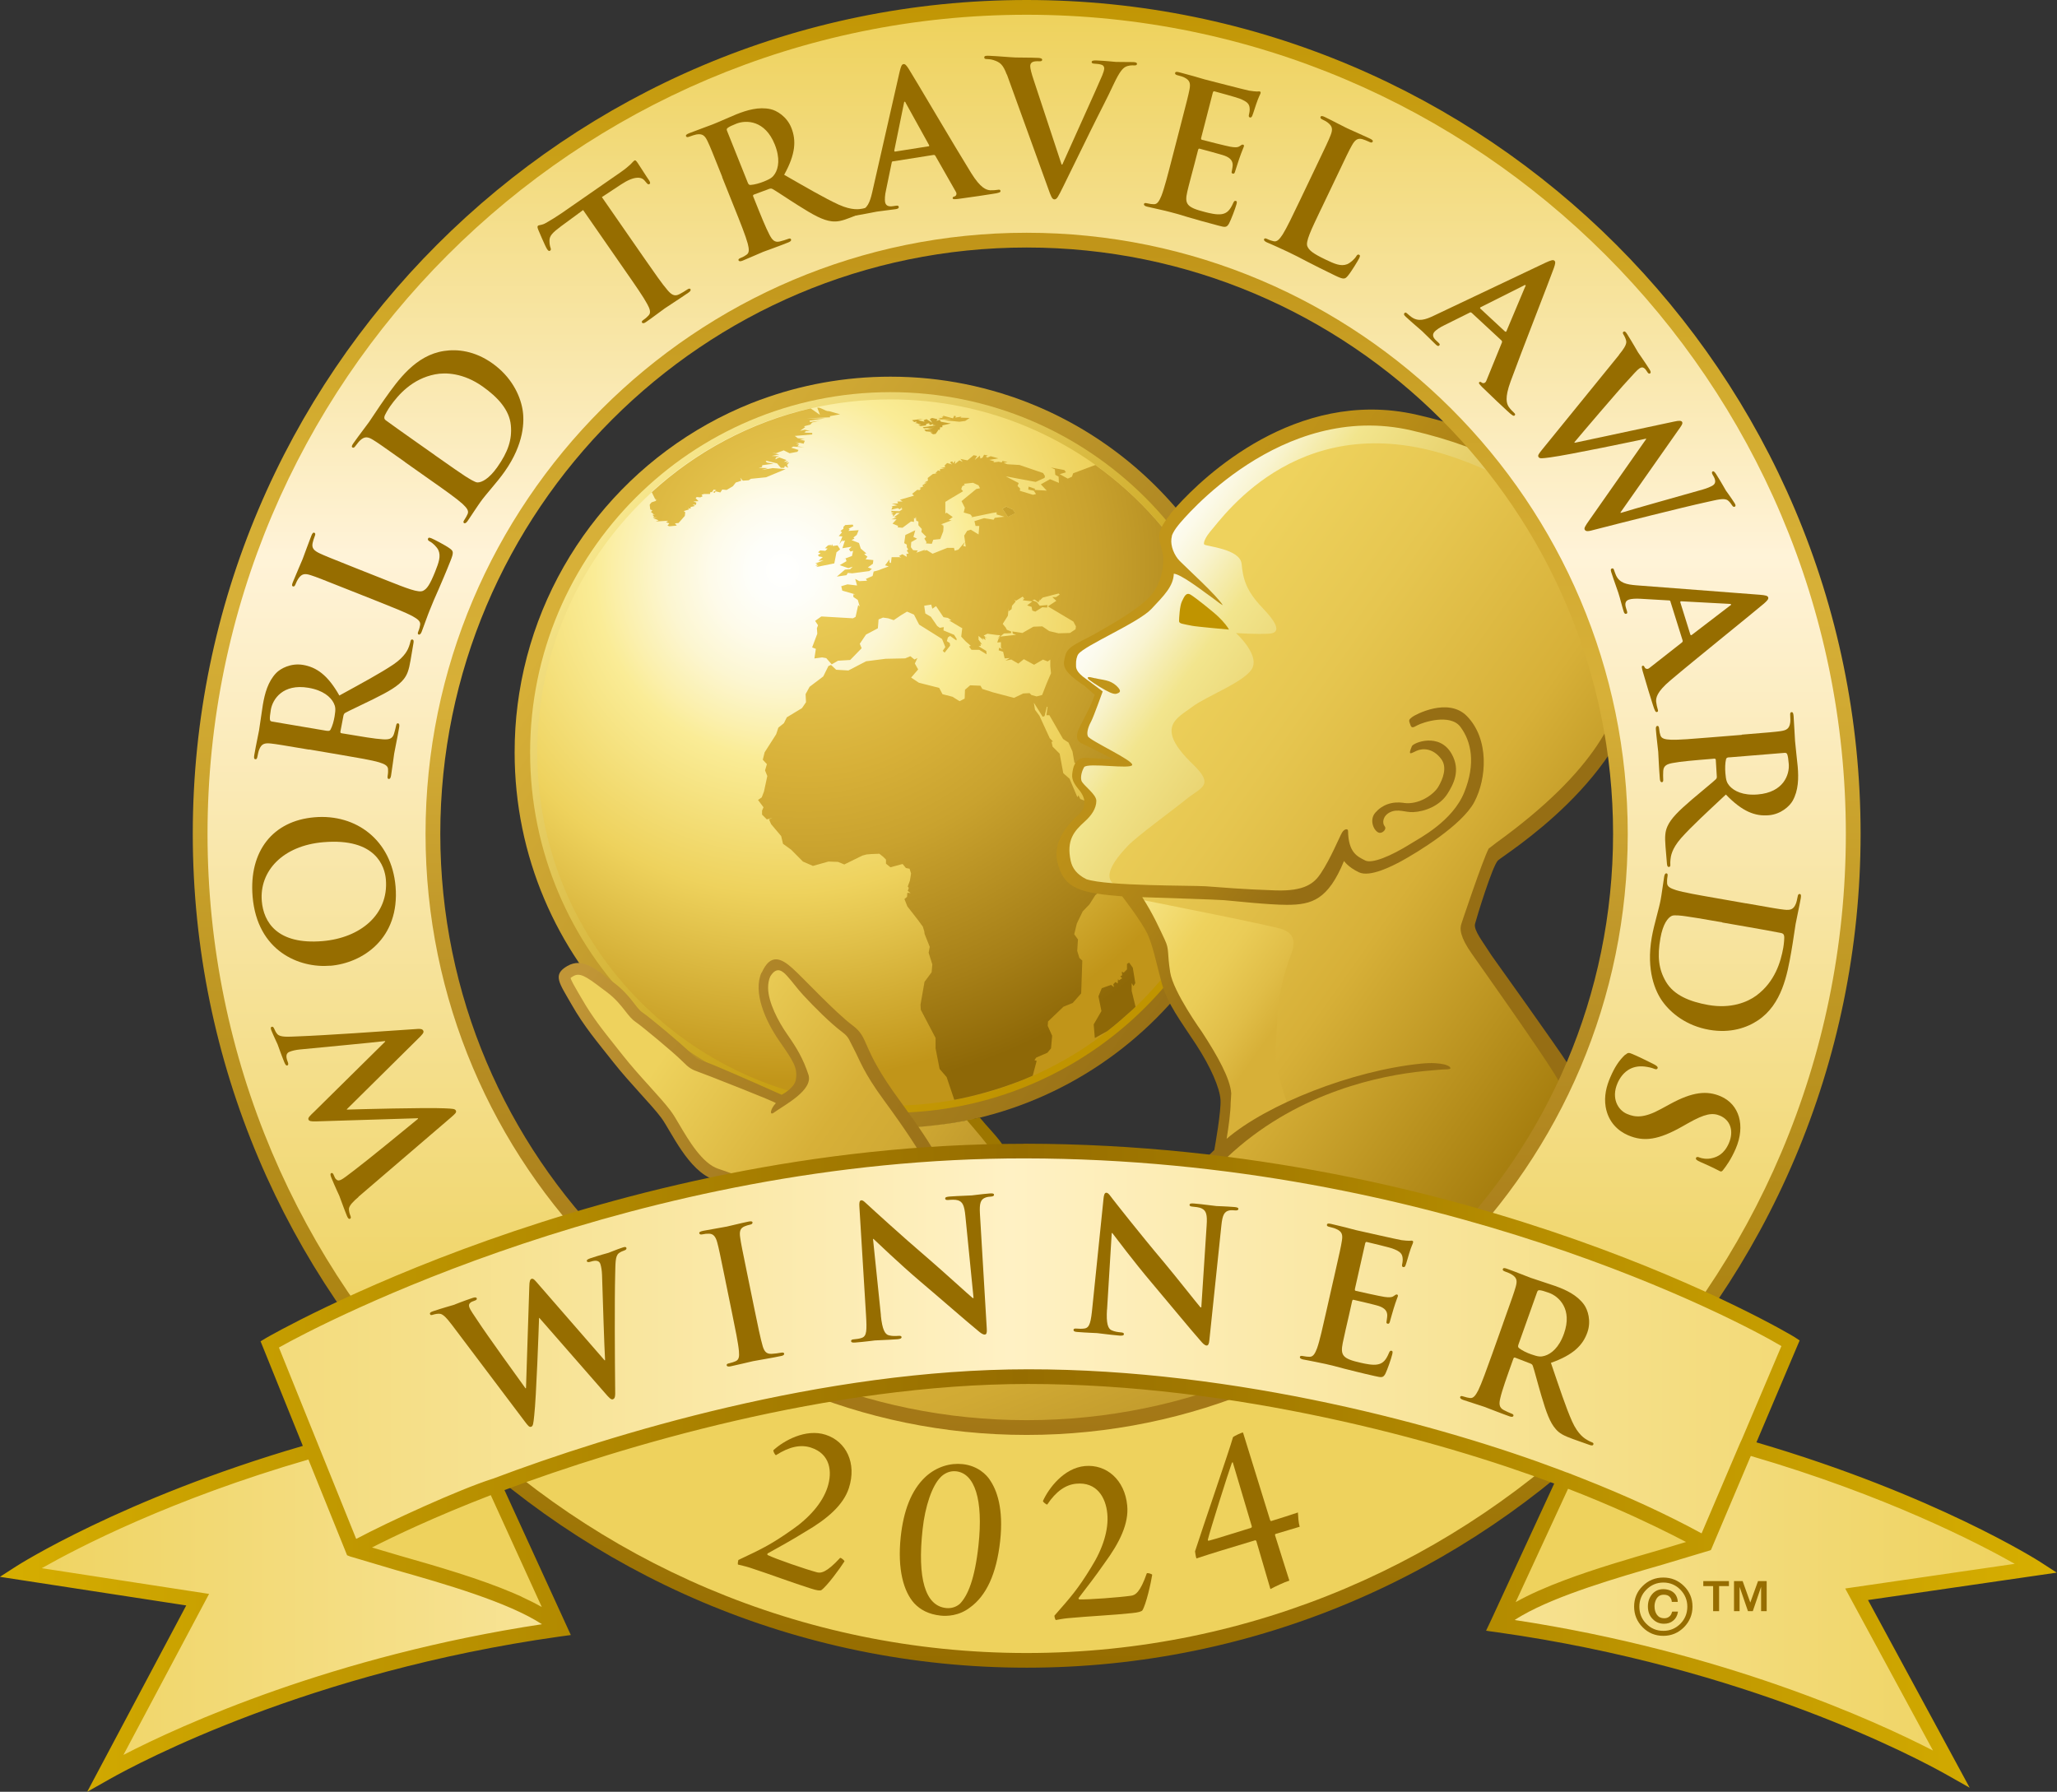 <?xml version="1.0" encoding="UTF-8"?>
<svg id="Capa_2" data-name="Capa 2" xmlns="http://www.w3.org/2000/svg" xmlns:xlink="http://www.w3.org/1999/xlink" viewBox="0 0 255.13 222.24">
  <rect x="0" y="0" width="255.13" height="222.24" fill="#333333" stroke="none"/>
  <defs>
    <style>
      .cls-1 {
        fill: url(#Degradado_sin_nombre_11-7);
      }

      .cls-2 {
        fill: url(#Degradado_sin_nombre_11-5);
      }

      .cls-3 {
        clip-path: url(#clippath-20);
      }

      .cls-4 {
        clip-path: url(#clippath-11);
      }

      .cls-5 {
        clip-path: url(#clippath-16);
      }

      .cls-6 {
        fill: url(#Degradado_sin_nombre_21);
      }

      .cls-7 {
        fill: url(#Degradado_sin_nombre_18);
      }

      .cls-8 {
        fill: url(#Degradado_sin_nombre_11-4);
      }

      .cls-9 {
        fill: #966d00;
      }

      .cls-10 {
        clip-path: url(#clippath-2);
      }

      .cls-11 {
        fill: url(#Degradado_sin_nombre_15);
      }

      .cls-12 {
        clip-path: url(#clippath-13);
      }

      .cls-13 {
        clip-path: url(#clippath-25);
      }

      .cls-14 {
        clip-path: url(#clippath-15);
      }

      .cls-15 {
        clip-path: url(#clippath-6);
      }

      .cls-16 {
        fill: url(#Degradado_sin_nombre_11);
      }

      .cls-17 {
        clip-path: url(#clippath-26);
      }

      .cls-18 {
        fill: #eed25d;
      }

      .cls-19 {
        clip-path: url(#clippath-7);
      }

      .cls-20 {
        clip-path: url(#clippath-21);
      }

      .cls-21 {
        fill: #c19519;
      }

      .cls-22 {
        clip-path: url(#clippath-1);
      }

      .cls-23 {
        clip-path: url(#clippath-4);
      }

      .cls-24 {
        clip-path: url(#clippath-27);
      }

      .cls-25 {
        fill: url(#Degradado_sin_nombre_3);
      }

      .cls-26 {
        fill: url(#Degradado_sin_nombre_24-3);
      }

      .cls-27 {
        fill: url(#Degradado_sin_nombre_19);
      }

      .cls-28 {
        fill: url(#Degradado_sin_nombre_11-3);
      }

      .cls-29 {
        clip-path: url(#clippath-12);
      }

      .cls-30 {
        fill: url(#Degradado_sin_nombre_14);
      }

      .cls-31 {
        fill: url(#Degradado_sin_nombre_11-8);
      }

      .cls-32 {
        fill: url(#Degradado_sin_nombre_25);
      }

      .cls-33 {
        clip-path: url(#clippath-24);
      }

      .cls-34 {
        fill: url(#Degradado_sin_nombre_2);
      }

      .cls-35 {
        clip-path: url(#clippath-30);
      }

      .cls-36 {
        fill: url(#Degradado_sin_nombre_20);
      }

      .cls-37 {
        fill: url(#Degradado_sin_nombre_11-6);
      }

      .cls-38 {
        clip-path: url(#clippath-22);
      }

      .cls-39 {
        clip-path: url(#clippath-9);
      }

      .cls-40 {
        clip-path: url(#clippath);
      }

      .cls-41 {
        fill: url(#Degradado_sin_nombre_17);
      }

      .cls-42 {
        fill: none;
      }

      .cls-43 {
        clip-path: url(#clippath-19);
      }

      .cls-44 {
        fill: #9d7600;
      }

      .cls-45 {
        clip-path: url(#clippath-3);
      }

      .cls-46 {
        fill: #c09400;
      }

      .cls-47 {
        fill: url(#Degradado_sin_nombre_24-2);
      }

      .cls-48 {
        fill: url(#Degradado_sin_nombre_24);
      }

      .cls-49 {
        fill: url(#Degradado_sin_nombre_16);
      }

      .cls-50 {
        clip-path: url(#clippath-8);
      }

      .cls-51 {
        clip-path: url(#clippath-29);
      }

      .cls-52 {
        clip-path: url(#clippath-18);
      }

      .cls-53 {
        clip-path: url(#clippath-14);
      }

      .cls-54 {
        clip-path: url(#clippath-17);
      }

      .cls-55 {
        clip-path: url(#clippath-5);
      }

      .cls-56 {
        fill: #966e14;
      }

      .cls-57 {
        clip-path: url(#clippath-10);
      }

      .cls-58 {
        fill: url(#Degradado_sin_nombre_11-2);
      }

      .cls-59 {
        clip-path: url(#clippath-23);
      }

      .cls-60 {
        clip-path: url(#clippath-28);
      }

      .cls-61 {
        fill: url(#Degradado_sin_nombre_12);
      }

      .cls-62 {
        fill: url(#Degradado_sin_nombre);
      }

      .cls-63 {
        fill: url(#Degradado_sin_nombre_14-2);
      }
    </style>
    <clipPath id="clippath">
      <rect class="cls-42" width="255.13" height="222.24"/>
    </clipPath>
    <clipPath id="clippath-1">
      <path class="cls-42" d="M94.3,49.58c-.38,.14-.76,.29-1.14,.44-15,5.99-26.16,19.57-28.76,35.98-.07,.46-.14,.93-.2,1.4-.25,1.94-.37,3.92-.37,5.93,0,25.74,20.87,46.62,46.62,46.62s46.62-20.88,46.62-46.62c0-20.17-12.81-37.36-30.75-43.84-.34-.13-.69-.25-1.04-.36-2.89-.97-5.9-1.66-9-2.05-.35-.04-.7-.08-1.05-.12-1.57-.16-3.16-.24-4.78-.24-5.68,0-11.12,1.01-16.15,2.87"/>
    </clipPath>
    <linearGradient id="Degradado_sin_nombre" data-name="Degradado sin nombre" x1="-933.31" y1="553.7" x2="-932.31" y2="553.7" gradientTransform="translate(51739.08 87071.84) rotate(90) scale(93.24)" gradientUnits="userSpaceOnUse">
      <stop offset="0" stop-color="#d7b038"/>
      <stop offset="1" stop-color="#966e14"/>
    </linearGradient>
    <clipPath id="clippath-2">
      <path class="cls-42" d="M65.75,93.33c0,24.69,20.02,44.7,44.7,44.7s44.7-20.01,44.7-44.7-20.01-44.69-44.7-44.69-44.7,20.01-44.7,44.69"/>
    </clipPath>
    <linearGradient id="Degradado_sin_nombre_2" data-name="Degradado sin nombre 2" x1="-933.99" y1="552.34" x2="-932.99" y2="552.34" gradientTransform="translate(49487.55 83542.92) rotate(90) scale(89.4)" gradientUnits="userSpaceOnUse">
      <stop offset="0" stop-color="#faec96"/>
      <stop offset=".18" stop-color="#ecd672"/>
      <stop offset=".45" stop-color="#d9ba41"/>
      <stop offset=".68" stop-color="#cba51d"/>
      <stop offset=".88" stop-color="#c39807"/>
      <stop offset="1" stop-color="#c09400"/>
    </linearGradient>
    <clipPath id="clippath-3">
      <path class="cls-42" d="M100.54,50.65l-.02-.02c-7.48,1.72-14.23,5.35-19.71,10.36l.03,.06c-8.73,8.01-14.2,19.5-14.2,32.28,0,24.2,19.62,43.81,43.81,43.81,2.73,0,5.39-.25,7.98-.72,.1-.02,.37-.07,.78-.15,2.52-.51,4.97-1.24,7.31-2.17,.52-.2,1.05-.43,1.59-.66h0c4.61-2.04,8.79-4.84,12.4-8.24,.22-.2,.35-.32,.35-.32h0c8.26-7.97,13.4-19.16,13.4-31.54,0-24.19-19.61-43.8-43.81-43.8-3.41,0-6.72,.39-9.91,1.12"/>
    </clipPath>
    <radialGradient id="Degradado_sin_nombre_3" data-name="Degradado sin nombre 3" cx="-928.86" cy="558.44" fx="-928.86" fy="558.44" r="1" gradientTransform="translate(63863.78 -38265.82) scale(68.65)" gradientUnits="userSpaceOnUse">
      <stop offset="0" stop-color="#fff"/>
      <stop offset="0" stop-color="#fff"/>
      <stop offset=".06" stop-color="#fefef9"/>
      <stop offset=".13" stop-color="#fefbea"/>
      <stop offset=".21" stop-color="#fcf6d1"/>
      <stop offset=".29" stop-color="#fbf0ae"/>
      <stop offset=".34" stop-color="#faec96"/>
      <stop offset=".58" stop-color="#eed25d"/>
      <stop offset=".92" stop-color="#c19519"/>
      <stop offset="1" stop-color="#c19519"/>
    </radialGradient>
    <clipPath id="clippath-4">
      <polygon class="cls-42" points="104.84 65.12 104.61 65.35 104.61 65.58 104.25 65.85 104.43 66.03 104.03 66.49 104.48 66.54 104.11 67.49 104.57 66.85 104.43 67.13 104.8 67.04 104.48 68 105.62 67.81 105.3 68.14 105.49 68.41 105.81 68.32 105.67 68.96 104.57 69.37 104.89 69.28 104.99 69.6 104.15 70.1 105.22 70.47 105.76 70.29 105.44 70.6 104.8 70.65 103.79 71.52 104.99 71.34 105.16 71.06 105.71 71.11 107.82 70.83 108.14 70.56 107.64 70.38 108.27 69.92 108.32 69.47 107.36 69.37 107.59 69.05 107.18 68.73 107.45 68.64 106.76 68.04 106.54 67.35 105.62 66.99 105.98 66.81 105.85 66.67 106.26 66.35 106.5 65.76 105.22 65.85 105.39 65.67 105.25 65.58 105.85 65.26 105.76 65.07 104.84 65.12"/>
    </clipPath>
    <radialGradient id="Degradado_sin_nombre_11" data-name="Degradado sin nombre 11" cx="-928.79" cy="558.44" fx="-928.79" fy="558.44" r="1" gradientTransform="translate(63469.83 -38031.42) scale(68.23)" gradientUnits="userSpaceOnUse">
      <stop offset="0" stop-color="#eed25d"/>
      <stop offset=".2" stop-color="#e3c14b"/>
      <stop offset=".38" stop-color="#d7b038"/>
      <stop offset=".53" stop-color="#c9a22e"/>
      <stop offset=".8" stop-color="#a67f17"/>
      <stop offset=".96" stop-color="#8e6807"/>
      <stop offset="1" stop-color="#8e6807"/>
    </radialGradient>
    <clipPath id="clippath-5">
      <polygon class="cls-42" points="103.06 67.77 103.06 67.59 102.7 67.64 102.32 68 102.65 68.04 102.37 68.32 101.73 68.27 101.46 68.5 101.78 68.64 101.46 68.83 101.55 69.01 102.05 69.1 101.5 69.56 102.15 69.51 101.13 69.88 101.41 69.97 101.13 70.15 101.5 70.15 101.23 70.33 103.48 69.88 103.75 68.5 104.2 68.14 103.88 67.64 103.29 67.72 103.2 67.49 103.06 67.77"/>
    </clipPath>
    <radialGradient id="Degradado_sin_nombre_11-2" data-name="Degradado sin nombre 11" cx="-928.81" cy="558.44" fx="-928.81" fy="558.44" r="1" gradientTransform="translate(63535.22 -38070.27) scale(68.3)" xlink:href="#Degradado_sin_nombre_11"/>
    <clipPath id="clippath-6">
      <path class="cls-42" d="M101.37,50.58l.33,.88-1.16-.81c-7.48,1.74-14.23,5.38-19.7,10.4l.41,.84,.27,.09h-.23l.09,.14-.57,.19c-.08,.09-.16,.18-.23,.28l.07,.59,.27,.13-.18,.19,.32,.27-.19,.09,.41-.09-.32,.14,.18,.18-.18,.09h.54l-.5,.09,.69,.27-.36,.14,1.55-.09-.27,.18,.41,.14-.23,.28,.23,.09,.92-.09-.23-.28,.45-.04,.78-.88,.05-.46-.18-.14,.69-.22-.19-.14,.37,.05-.04-.19,.55-.13-.28-.19,.41,.05,.05-.28-.37-.14,.64-.04-.36-.37,.13-.14,.46,.04,.28-.14-.14-.18,.32-.1h.73l.05-.23h.19l.23-.32,.31,.09-.41,.23,.23,.09,.09-.19,.6,.14,.23-.36,.54,.05,.78-.46,.36-.46,.69-.23-.14-.36,.32,.36,.73-.05,.27-.18,1.88-.19,2.43-1.01-1.6-.13-1.37,.23,.78-.23-1.15-.04,.41-.09,.04-.23,1.42-.19-.82-.13-.18-.14,.09-.09,1.33,.33,.46,.55h.41l.09-.23,.41,.23-.14-.37,.28-.32-.46,.14,.36-.28-.59,.09,.36-.22-.91-.33-.5,.23,.09-.23,.41-.14-.96-.05,.96-.19-.87-.18,.45,.04,.97-.36,.73,.36,.97-.18,.13-.23-.91-.28,.27-.14,1.37,.09-.87-.13,.22-.23h-.41l.46-.14-.59-.18,1.1,.23,.14-.36-.64-.15,.64-.08-.87-.09-.37-.28,2.16-.18v-.19l-1.01-.04,.23-.09-.14-.09,.64-.04-.64-.14-.59,.14,.64-.46-.14-.04,.09-.09,1.05-.28-.37,.1,.24-.27,.96-.23-1.24,.18-.04-.18,1.91-.28h-2.24l2.88-.13-.05-.14,1.28-.23-1.36-.39s-.04,0-.06,0c-.22,0-.45-.11-.68-.23-.23-.11-.45-.22-.66-.22-.03,0-.06,0-.09,0"/>
    </clipPath>
    <radialGradient id="Degradado_sin_nombre_11-3" data-name="Degradado sin nombre 11" cx="-928.8" cy="558.44" fx="-928.8" fy="558.44" r="1" gradientTransform="translate(63499.34 -38048.96) scale(68.26)" xlink:href="#Degradado_sin_nombre_11"/>
    <clipPath id="clippath-7">
      <polygon class="cls-42" points="118.2 51.89 117.01 51.57 116.92 51.67 117.11 51.76 116.79 51.67 116.92 51.84 116.1 51.8 116.7 51.84 116.37 51.94 116.7 52.03 118.02 51.99 117.11 52.12 118.99 52.31 119.72 52.21 120.27 51.84 119.12 51.8 119.25 51.67 118.48 51.8 118.57 51.62 118.34 51.57 118.2 51.89"/>
    </clipPath>
    <radialGradient id="Degradado_sin_nombre_11-4" data-name="Degradado sin nombre 11" cx="-928.81" cy="558.44" fx="-928.81" fy="558.44" gradientTransform="translate(63537.08 -38071.33) scale(68.3)" xlink:href="#Degradado_sin_nombre_11"/>
    <clipPath id="clippath-8">
      <polygon class="cls-42" points="115.32 51.99 115.64 52.44 114.91 51.99 114.55 52.12 114.68 52.31 113.86 52.12 114.5 51.94 113.12 52.12 113.4 52.35 113.72 52.26 113.58 52.4 113.9 52.49 113.44 52.44 114.27 52.67 113.9 52.72 114.18 52.85 114.91 52.76 114.82 52.72 114.91 52.58 115.23 52.49 115.32 52.72 115.78 52.58 115.69 52.72 116.1 52.76 114.45 52.99 114.59 53.13 115.91 53.04 115 53.17 115.55 53.31 114.64 53.27 114.82 53.5 115.73 53.58 115.37 53.63 115.73 53.86 116.05 53.82 116.37 53.36 116.28 53.31 116.56 53.31 116.61 52.99 116.88 52.99 116.88 52.76 117.93 52.53 116.7 52.31 116.56 52.07 116.14 52.21 116.28 51.99 115.6 51.84 115.32 51.99"/>
    </clipPath>
    <radialGradient id="Degradado_sin_nombre_11-5" data-name="Degradado sin nombre 11" cx="-928.8" cy="558.44" fx="-928.8" fy="558.44" r="1" gradientTransform="translate(63500.54 -38049.67) scale(68.27)" xlink:href="#Degradado_sin_nombre_11"/>
    <clipPath id="clippath-9">
      <path class="cls-42" d="M139.78,119.55v.69l-.41,.41-.23-.13,.04,.45-.23,.13,.23,.24-.41,.27-.1-.18-.04,.55-.28-.18-.27,.28,.09,.36-.37-.28-1.15,.41-.41,1.01,.37,1.83-.96,1.65,.14,1.69,1.54-.85c1.19-.91,2.55-2.14,3.17-2.7,.12-.11,.23-.22,.34-.33l-.48-1.97v-.96l.23,.37,.22-.37-.31-1.91-.46-.64-.28,.18Z"/>
    </clipPath>
    <radialGradient id="Degradado_sin_nombre_11-6" data-name="Degradado sin nombre 11" cx="-928.8" cy="558.44" fx="-928.8" fy="558.44" r="1" gradientTransform="translate(63518.11 -38060.12) scale(68.28)" xlink:href="#Degradado_sin_nombre_11"/>
    <clipPath id="clippath-10">
      <path class="cls-42" d="M124.33,63.1l.46-.28,.82,.37,.32,.46-.91,.46-.69-1.01Zm-2.51-6.32l-.23,.09-.05-.36-.64,.54,.28-.5-.42-.09-.77,.64-.87-.18,.28,.37-.41-.19-.56,.46,.05-.41-.28,.32-.05-.22h-.23l-.04,.18,.23,.18-.64-.18-.32,.32,.09,.18-.59,.14,.55,.04-.64,.09,.05,.23-.27-.09-.33,.36h.28l-.59,.09-.64,.5,.04,.32-.45,.23,.32,.04-.37,.14,.09,.18-.18-.14-.1,.19,.14,.08-.51,.19,.19,.09-.19,.18-.27-.04-.64,.5,.23,.23-1.42,.41-.32,.09,.32,.22h-.64l.09,.24-.78,.04,.69,.19-.74,.13,.14,.05-.14,.36,.78-.18,.27,.14,.27-.27-.09,.23h.18l-.41,.28-1.01-.05,.04,.23,.28-.05-.32,.23,.23,.05-.04,.27,.46-.46h.41l-.73,.5,.32,.05-.64,.23h.64l-.5,.54,.69,.28-.05,.18,.6,.05,1.05-.78,.37,.05v-.51l.14,.14,.09-.27,.05,.5,.27,.1v.46l.42,.46-.05,.37,.6,.59-.23,.23,.27,.46-.09,.14,.74,.05,.18-.5,.87-.09,.37-.96,.04-.64-.18-.09,.22-.04-.36-.09,1.32-.5-.36-.05,.5-.36-.77-.55-.15,.13v-1.46l.5-.31,1.7-1.01-.23-.27,.14-.37,.32-.14-.14-.14,1.14-.13,.69,.32,.18,.36-.46,.09-1.51,1.24-.32,.27,.41,.82-.14,.59,.82,.23,.23,.28-.13,.09,2.61-.54,.55-.09v.27l.96,.28-1.19,.14-.14,.23-1.19-.19-1.19,.37,.14,.6h.46l-.09,1.05-.96-.59-.45,.14-.37,.59,.19,1.37-.32-.09,.23-.5-.82,.96-.46,.14-.09-.36h-.82l-1.83,.73-.73-.45-.32,.09,.14-.14-1.1,.37,.18-.27-.59-.04-.27-.37,.04-.63,.73-.42-.46-.22,.23-.83-1.23,.59-.14,1.01,.32,.18v.32l.17,.27-.17,.15,.23,.37-.28,.04,.05,.37-.56-.33-.41,.23,.28,.18-.23-.04h-.96l-.09,.73-.18-.09v-.36l-.55,.73,.46,.13-.86,.32-.47,.18-.54,.14-.13,.55-.83,.36,.14,.23-.97,.05-.5-.28,.23,.82-1.19-.14-.77,.23,.13,.55,1.6,.46h-.23v.32l.55,.37,.24,.82-.19-.18-.32,1.46-.32,.18-3.93-.23-.77,.55,.36,.54-.14,.37,.05,.68-.64,1.7,.46,.18-.18,1.19,.96-.13,.51,.09,.68,.77,.78-.45,1.51-.09,1.42-1.46-.23-.55,.77-1.14,1.47-.78,.04-.46,.05-.64,.55-.23,.64,.09,.69,.23,.87-.59,.78-.47,.86,.37,.64,1.24,2.84,1.78,.41,1.01-.32,.46,.23,.23,.69-.87-.05-.32-.36-.24,.13-.46,.27-.18,.78,.55,.04-.19-.32-.5-1.32-.55,.04-.41-.5,.09-.32-.23-.78-1.14-.69-.41-.14-.96,.87-.14,.14,.51,.46-.32,.92,1.37,.55,.09,.45,.31h-.31l1.46,.87,.18,.09-.13,1.05,.55,.59,.64,.55-.23,.09,.32,.41h.96l.91,.55-.04-.41-.96-.59,.28-.04-.05-.28,.23,.14-.46-.64v-.46l.59,.51-.09-.23,.37,.23-.09-.37,.32,.19-.46-.37,.46-.23,1.1,.15,.5,.04-.37,.46,.82-.68,.87-.04,.04-.19-.55-.23-.14-.27-.37-.46,.64-1.01,.09-.95v.4l.37-.27,.05-.41,.46-.54-.19-.23,.23,.14,.82-.51,.23,.27h-.36l.28,.04-.14,.14,1.19,.14-.64,.5,.55,.18,.09,.46,.37,.13,.87-.54,.6,.04,.04-.32-.96,.09-.37-.46-.55-.22,.28-.09,.51,.36,.09-.46v.27l.41-.41,1.97-.51,.14,.14-.46,.31h-.46l.5,.46-1.05,.69,3.16,1.88,.32,.6-.05,.36-.69,.46-1.42,.04-1.14-.27-.87-.59-1.1,.04-1.37,.78-1.24-.19,.05,.27,.41,.15-1.97,.22-.23,.32-.14,.41,.46-.04v.69l.22,.19-.45-.19-.05,.32,.55,.18,.19,.82,.64-.04-.55,.32,.73-.14,.87,.51,.69-.55,1.27,.69,1.1-.64,.59,.23,.32-.23v.82l.09,.87-.55,1.28-.55,1.42-.69,.18-.64-.18-.23-.23-.78,.04-1.15,.55-2.61-.69-1.32-.42-.23-.4-1.28-.05-.64,.55-.04,1.1-.63,.32-.88-.55-1.24-.32-.41-.78-2.52-.64-.96-.64,.87-1.01-.41-.73,.32-.68-.37,.18-.51-.41-.64,.27-2.43,.05-2.42,.31-2.19,1.14-1.52-.09-.64-.6-.32,.14-.64,1.29-1.69,1.28-.5,.91,.05,1.01-.28,.41-.22,.32-1.88,1.14-.36,.73-.69,.55-.27,.82-1.43,2.24-.23,.92,.51,.55-.23,.78,.28,.69-.41,1.92-.28,.73-.46,.32,.68,.91-.18,.41v.5l.59,.59,.69-.18-.42,.18,.27,.6,1.24,1.47,.23,.96,1.01,.73,1.46,1.47,1.24,.54,1.92-.54,1.19,.04,.78,.32,2.24-1.1,.51-.14,.6-.05,1-.04,.51,.41,.31,.32v.5l.55,.45,1.51-.41,.41,.5,.46,.09,.18,.6-.14,.87-.27,.73,.13,.18-.13,.37,.36,.28-.41-.05-.04,.51-.32,.27,.36,.91,1.28,1.64,.64,.87,.18,.59,.04,.32,.64,1.6-.14,.73,.46,1.46-.09,.96-.88,1.19-.5,2.84,.04,.63,1.83,3.49v1.28l.5,2.56,.87,1.01,.95,2.81s.02,0,.05,0c.26-.05,.52-.1,.78-.15,1.35-.28,4.2-.96,7.31-2.17,.54-.21,1.07-.43,1.59-.66l.49-1.84-.28-.09,.23-.32,1.37-.59,.46-.55,.14-1.56-.55-1.23,.04-.55,1.92-1.83,1.14-.46,1.05-1.19,.14-4.07-.36-.32-.27-.88,.09-1.42-.46-.64,.32-1.33,.73-1.51,.83-.86,.73-1.15,2.24-1.88,1.29-1.46,.82-1.28,.83-2.02,.45-1.6,.32-.04-.23-.09,.09-1.05-.36-.14-1.01,.41-3.29,.83-.82-.87-.5-.09,.55-.36-.23-.64-1.28-1.37-.73-.28-.23-.45-.13,.23-.97-2.29-.78-.69-.45-2.42-.87-.87-.14-.6,.19-.04-.41-.41-1.28-2.79-.55-.74-.14-.87,1.1,1.74,.23-.09,.28-1.15h.09l-.14,1.05h.37l1.69,2.94,.68,.45,.49,1.1,.24,1.38,1.14,.91,1.34,2.47v.87l.68,2.06h.96l.6-.51,2.01-.55,.54-.55,1.84-.69,.05-.46,.46-.32,1.28-.27,.41-.69,.55-.14,.24-.59,.68-.27,.05-1.05,.36-.05,.73-1.6-.78-.87-1.32-.5-.41-.55-.09-.59,.05-.5-.23,.18-1.28,1.56-1.42,.05-.36-.23,.04-.28,.04-.96-.31-.23-.19,1.1-.51-.83-.13-.73-1.24-1.47-.5-.59,.37-.27-.19-.23,.37-.04,.13-.41,.5,.5,.28-.14,1.19,1.79,1.56,.91,.68,.14,1.2-.5,.32,.19,.46,.96,2.88,.41,2.29-.09,1-.04,.83,1.14,.36,.09,.68,.74,.8-.1c-.2-14.47-7.41-27.25-18.39-35.09l-2.75,1.03-.16,.43-.51,.23-1-.55,.77-.23-.19-.28-1.68-.32,.5,.23,.05,.68,.41,.22,.04,.78-1.1-.46-1.14,.64,.73,.78-1.52-.09,.09-.13-.82-.28-.04,.37,.68,.14,.28,.41-.37,.1-1.64-.5,.04-.28-.32-.31,.14-.37-1.6-.83,3.71,.69,1.1-.5,.05-.23-.23-.37-2.93-1-1.51-.09-.46-.18,.5-.09-.64-.14-.09,.18-.36-.08h-.05l-.64,.08,.14-.13-.64-.18,1.14-.19-.96-.27-.55,.23,.14-.09-.22-.09,.27-.14-.46-.09-.23,.41Z"/>
    </clipPath>
    <radialGradient id="Degradado_sin_nombre_11-7" data-name="Degradado sin nombre 11" cx="-928.8" fx="-928.8" r="1" gradientTransform="translate(63499.64 -38049.13) scale(68.26)" xlink:href="#Degradado_sin_nombre_11"/>
    <clipPath id="clippath-11">
      <polygon class="cls-42" points="124.33 63.1 125.02 64.11 125.94 63.65 125.62 63.2 124.8 62.83 124.33 63.1"/>
    </clipPath>
    <radialGradient id="Degradado_sin_nombre_11-8" data-name="Degradado sin nombre 11" cx="-928.79" cy="558.44" fx="-928.79" fy="558.44" r="1" gradientTransform="translate(63471.53 -38032.4) scale(68.24)" xlink:href="#Degradado_sin_nombre_11"/>
    <clipPath id="clippath-12">
      <path class="cls-42" d="M166.67,51.62c-9.1,2.05-18.06,9.35-20.75,12.55-2.69,3.2-.39,3.33-.77,6.27-.39,2.95-4.36,6.02-7.56,7.81-3.2,1.79-4.99,2.82-4.87,4.1,.13,1.28,3.33,3.71,3.33,3.71,0,0-.39,1.41-1.02,3.07-.64,1.67-.89,2.18-.38,2.82,.51,.64,4.48,2.56,4.48,2.56h-3.72c-2.44,0-2.44,2.05-1.15,3.59,1.28,1.54,.77,2.3-.77,4.1-1.54,1.79-2.3,3.33-1.03,5.89,1.28,2.56,7.69,2.31,7.69,2.31,0,0,3.08,5.38,4.1,9.99,1.03,4.61,6.15,11.27,7.43,14.86,1.28,3.59-.77,8.2-.77,8.2-5.11,5.86-8.28,12.7-10.03,17.34l-.63,1.64,43.86,2.22s12.54-27.13,11.25-29.29c-1.55-2.58-9.32-13.78-9.32-13.78l-4.13-6.44,3.46-8.83c12.68-10.88,18.31-16.65,16.91-31.5-1.29-13.6-22.43-23.44-32.97-23.44-.98,0-1.86,.08-2.63,.26"/>
    </clipPath>
    <linearGradient id="Degradado_sin_nombre_12" data-name="Degradado sin nombre 12" x1="-933.04" y1="553.51" x2="-932.04" y2="553.51" gradientTransform="translate(49768.3 83676.16) rotate(90) scale(89.61)" gradientUnits="userSpaceOnUse">
      <stop offset="0" stop-color="#eed25d"/>
      <stop offset=".08" stop-color="#eed25d"/>
      <stop offset=".28" stop-color="#e6c650"/>
      <stop offset=".54" stop-color="#d7b038"/>
      <stop offset="1" stop-color="#966d00"/>
    </linearGradient>
    <clipPath id="clippath-13">
      <path class="cls-42" d="M106.92,158.23c.18,.88-3.49,13.3-3.61,15.56l26.59,3.39,23.72-4.69-25.69-17.91s-21.39,1.66-21,3.66"/>
    </clipPath>
    <linearGradient id="Degradado_sin_nombre_14" data-name="Degradado sin nombre 14" x1="-936.94" y1="550.17" x2="-935.94" y2="550.17" gradientTransform="translate(48056.83 81744.71) rotate(90) scale(87.12)" gradientUnits="userSpaceOnUse">
      <stop offset="0" stop-color="#eed25d"/>
      <stop offset=".18" stop-color="#eed25d"/>
      <stop offset=".48" stop-color="#d7b038"/>
      <stop offset=".59" stop-color="#d1aa34"/>
      <stop offset=".72" stop-color="#c19a2c"/>
      <stop offset=".87" stop-color="#a77f1d"/>
      <stop offset=".96" stop-color="#966e14"/>
      <stop offset="1" stop-color="#966e14"/>
    </linearGradient>
    <clipPath id="clippath-14">
      <path class="cls-42" d="M94.96,123.91c.6,2.59,4.19,7.38,4.59,8.98,.4,1.6-2.6,3.39-2.6,3.39,0,0-6.38-2.39-9.77-3.99-3.39-1.6-6.59-4.99-8.78-7.18-2.19-2.19-5.99-4.99-7.18-4.99s-1.6,1.6-.6,2.99c1,1.39,5.99,8.58,7.98,10.57,1.99,2,4.99,6.19,6.58,8.98,1.6,2.79,4.59,3.59,11.57,5.98,6.98,2.4,7.78,5.39,8.18,7.39,.18,.88,.09,3.58-.02,5.84l12.7,2.75,9.52-.06-1.2-12.18s-.79-6.67-1.23-7.87c-.43-1.2-3.99-5.73-3.99-5.73-3.08,.77-7.63,1.06-7.63,1.06,0,0-5.35-8.35-6.35-10.15-1-1.79-6.19-6.39-8.58-8.98-.63-.68-1.18-.96-1.66-.96-1.33,0-1.98,2.24-1.53,4.16"/>
    </clipPath>
    <linearGradient id="Degradado_sin_nombre_14-2" data-name="Degradado sin nombre 14" x1="-931.29" y1="552.28" x2="-930.29" y2="552.28" gradientTransform="translate(39737.7 66948.98) rotate(90) scale(71.77)" xlink:href="#Degradado_sin_nombre_14"/>
    <clipPath id="clippath-15">
      <path class="cls-42" d="M144.05,118.48c.35,1.91,.87,4.16,2.25,6.31,1.39,2.16,5.36,9.09,5.63,10.3,.26,1.21-.43,8.13-.43,8.13l8.31-5.88s-.78-2.25-1.3-4.24c-.52-1.99-.17-4.33-.08-6.83,.08-2.5,.78-5.53,1.64-7.7,.86-2.16,.08-2.85-.95-3.29-1.04-.43-18.43-3.85-18.43-3.85,0,0,3.03,5.15,3.38,7.05"/>
    </clipPath>
    <linearGradient id="Degradado_sin_nombre_15" data-name="Degradado sin nombre 15" x1="-919.42" y1="543.97" x2="-918.42" y2="543.97" gradientTransform="translate(16756.28 28176.58) rotate(90) scale(30.53)" gradientUnits="userSpaceOnUse">
      <stop offset="0" stop-color="#faec96"/>
      <stop offset=".4" stop-color="#eed25d"/>
      <stop offset=".55" stop-color="#eacc57"/>
      <stop offset=".75" stop-color="#e0bd47"/>
      <stop offset=".88" stop-color="#d7b038"/>
      <stop offset="1" stop-color="#d7b038"/>
    </linearGradient>
    <clipPath id="clippath-16">
      <path class="cls-42" d="M148.2,61.74c-4.16,3.98-3.72,5.02-3.38,6.75,.35,1.73-.08,3.55-1.21,5.36-1.12,1.82-6.22,4.5-7.78,5.19-1.56,.69-3.12,2.07-2.95,3.55,.18,1.47,3.29,3.29,3.29,3.29,0,0-.86,2.25-1.73,4.07-.87,1.81-.17,1.64,.26,2.08,.43,.43,4.67,2.5,4.67,2.5,0,0-2.25,0-3.81-.09-1.56-.09-1.64,.17-1.82,.95-.19,.88,.43,2.34,1.04,3.29,.6,.95-.08,2.16-.78,3.12-.69,.95-2.85,2.68-1.55,5.97,1.29,3.29,8.5,2.57,8.5,2.57-5.02-.18-3.53-2.85-1.06-5.43,1.14-1.2,5.45-4.33,7.27-5.8,1.81-1.47,3.55-1.66,.78-4.33-4.81-4.62-1.9-5.71-.09-7.09,1.82-1.39,6.83-3.2,7.53-4.94,.69-1.73-2.08-4.23-2.08-4.23,0,0,2.6,.17,4.07,.08,1.47-.08,1.21-1.12-.78-3.2-1.99-2.08-2.42-3.55-2.59-5.45-.18-1.9-4.47-2.18-4.64-2.42-.17-.26,.32-1.09,.7-1.54,1.86-2.16,11.55-15.98,30.75-9.1,21.85,7.82,22.06,25.26,22.06,25.26,1.13-8.39-4.59-22.92-22.75-28.54-3.89-1.2-7.39-1.7-10.52-1.7-11.51,0-18.13,6.71-21.39,9.83"/>
    </clipPath>
    <linearGradient id="Degradado_sin_nombre_16" data-name="Degradado sin nombre 16" x1="-929.13" y1="550.77" x2="-928.13" y2="550.77" gradientTransform="translate(31906.46 53595.21) rotate(90) scale(57.63)" gradientUnits="userSpaceOnUse">
      <stop offset="0" stop-color="#fff"/>
      <stop offset="0" stop-color="#fff"/>
      <stop offset=".05" stop-color="#fefdf9"/>
      <stop offset=".1" stop-color="#fcfaea"/>
      <stop offset=".16" stop-color="#f9f4d1"/>
      <stop offset=".22" stop-color="#f5ecae"/>
      <stop offset=".28" stop-color="#f2e58d"/>
      <stop offset=".83" stop-color="#d7b038"/>
      <stop offset="1" stop-color="#d7b038"/>
    </linearGradient>
    <clipPath id="clippath-17">
      <path class="cls-42" d="M145.16,63.79c-2.18,2.69-1.19,3.07-.9,5.25,0,0,.27,2.94-1.67,4.99-1.48,1.58-4.54,3.31-6.61,4.49-2.07,1.18-3.55,1.58-3.84,2.76-.3,1.19-.58,1.83,2.39,3.8l1.24,1.09c-.36,1.03-.4,1.14-1.17,2.67-.69,1.38-1.68,2.8-.39,3.39,1.28,.59,3.95,1.97,3.95,1.97,0,0-3.06-.2-3.65-.2s-1.23,.43-1.43,1.42c-.16,.88-.26,1.34,.73,2.52,.99,1.18,.89,2.27-.1,3.16-.99,.89-3.21,3.17-2.56,5.82,.7,2.86,2.11,3.79,7.4,4.2,.22,.02,.43,.05,.64,.06,.1,.13,2.43,3.17,3.11,4.61,.69,1.48,1.09,3.55,1.78,6.12,.69,2.57,2.36,4.73,4.24,7.6,1.87,2.86,2.96,5.43,3.06,6.9,.09,1.37-.66,5.62-.77,6.23-.34,.32-.67,.65-.99,.98-.32,.31-1.12,1.13-1.53,1.65-3.98,4.92-6.76,10.42-8.58,14.79-.19,.46-.98,2.57-1.14,3h1.04l2.01-.49c.19-.54,.94-2.66,.98-2.78,2.32-5.84,4.36-10.33,7.54-13.91,7.87-8.88,18.15-11.79,24.41-12.74,1.65-.25,3.07-.37,4.1-.45,.12-.01,.24-.02,.35-.03,.52-.03,1.05,0,1.09-.14,.07-.26-.61-.46-.73-.49-.63-.15-1.56-.24-2.93-.1-8.47,.85-19.07,5.02-24.09,9.32,.24-1.45,.5-3.36,.5-4.48,0-.12,.08-1.05,.07-1.15-.12-1.82-1.68-4.63-3.63-7.62,0,0-3.56-4.96-3.94-7.4-.39-2.43-.09-2.78-.64-3.97-.6-1.28-1.47-3.25-2.83-5.35,2.52,.09,9.12,.29,10.13,.37,1.21,.1,5.53,.58,7.8,.58,3.14,0,5.12-.64,7.1-5.44,0,0,.49,.76,1.86,1.41,1.37,.64,4.14-.79,5.23-1.38,1.96-1.07,7.53-4.44,9.07-7.34,1.54-2.9,1.88-7.81-.93-10.67-2.34-2.37-6.46-.13-6.77,.12-.44,.36-.47,.36-.21,1.03,.14,.37,.32,.29,.85,0,.63-.35,4.05-1.5,5.33,.19,1.36,1.81,1.93,4.55,.48,8.13-1.45,3.58-5.52,5.67-6.62,6.36-2.52,1.58-4.84,2.51-5.66,2.09-.95-.49-2.09-.94-2.13-3.67,0-.31-.46-.29-.76,.23-.3,.51-1.39,3.19-2.63,5.05-.81,1.21-1.97,2.22-5.6,2.1-4.03-.13-6.84-.38-8.63-.51-1.71-.12-12.22,0-14.84-.88-1.16-.58-1.73-1.33-1.94-2.27-.56-2.57,.43-3.7,1.73-4.87,.84-.75,1.45-1.63,1.45-2.58,0-.84-1.69-1.95-1.85-2.51-.16-.56,.13-1.33,.33-1.66,.19-.31,1.7-.23,3.15-.15,1.4,.08,2.75,.15,2.82-.13,.14-.57-5.28-3.03-5.5-3.56-.22-.52,.16-1.4,.43-1.89,.27-.5,1.41-3.67,1.41-3.67,0,0-1.91-1.44-1.99-1.49-1.45-.99-1.31-1.51-1.32-1.86-.02-.48,.1-1.03,.29-1.28,.81-1.09,7.45-3.89,9.05-5.59,1.59-1.69,2.73-2.82,2.79-4.38,.84,.05,3.29,1.91,3.97,2.4,.47,.33,1.58,1.15,1.68,1.24,.1,.09,.43,.27,.43,.27-.77-1.24-4.36-4.49-5.34-5.48-.72-.73-1.15-1.89-1.04-2.76,.03-.18,.05-.32,.08-.45,.15-.36,.39-.77,.79-1.26,.51-.63,12.68-15.46,28.88-11.74,9.87,2.27,17.18,6.37,21.73,12.19,3.3,4.23,5,9.27,5,14.73,0,1.03-.05,2.06-.18,3.12-.58,5.08-3.48,12.07-16.03,21.13l-.92,.71c-.78,1.51-3.36,9.25-3.36,9.25-.26,.68-.2,1.7,1.28,3.8,.45,.65,8.3,11.71,10.32,15.01,2.32,3.77,6.6,14.02,6.6,14.02l1.71-1.96s-5.79-11.92-6.75-13.45c-1.09-1.75-9.42-13.39-9.42-13.39-1.09-1.72-2.27-3.16-2.07-3.95,.2-.79,2.15-7.17,2.84-7.86,.69-.69,16.35-10.2,17.89-23.52,1.54-13.32-6.03-26.75-27.92-31.76-1.95-.45-3.84-.65-5.66-.65-13.87,0-23.79,11.51-24.94,12.94"/>
    </clipPath>
    <linearGradient id="Degradado_sin_nombre_17" data-name="Degradado sin nombre 17" x1="-933.33" y1="553.71" x2="-932.33" y2="553.71" gradientTransform="translate(51920.22 87296.08) rotate(90) scale(93.46)" gradientUnits="userSpaceOnUse">
      <stop offset="0" stop-color="#c19519"/>
      <stop offset=".11" stop-color="#bb8f18"/>
      <stop offset=".25" stop-color="#ab8116"/>
      <stop offset=".38" stop-color="#966e14"/>
      <stop offset=".88" stop-color="#966e14"/>
      <stop offset="1" stop-color="#966e14"/>
    </linearGradient>
    <clipPath id="clippath-18">
      <path class="cls-42" d="M94.45,120.63c-1.09,2.45,.48,5.99,2.19,8.46,1.71,2.47,2.34,3.34,2.06,4.86-.19,1.04-1.75,1.84-1.75,1.84,0,0-5.9-2.64-8.21-3.59-2.31-.96-2.04-.55-3.13-1.64-1.09-1.09-5.12-4.45-5.94-4.99-.82-.55-1.4-2.08-3.58-3.72-2.18-1.63-3.81-3.12-5.71-2.04-1.9,1.09-1.02,2.09,.5,4.76,1.59,2.79,3.16,4.6,5.2,7.19s4.7,5.23,5.92,6.86c1.22,1.63,3.34,6.63,6.6,7.72,3.26,1.09,12.11,4.35,13.87,6.26,1.45,1.56,2.26,1.58,1.75,8.86l1.35,.49c.08-1.32,.16-2.94,.16-3.67,0-3.62-.56-5.01-1.82-6.29l-.37-.38c-2.42-2.6-13.99-6.48-14.48-6.65-1.96-.66-3.65-3.52-4.77-5.42-.42-.72-.79-1.34-1.13-1.79-.63-.83-1.54-1.85-2.61-3.03-1.08-1.19-2.3-2.55-3.33-3.86l-.93-1.17c-1.59-2-2.85-3.58-4.14-5.83l-.47-.8c-.38-.65-.83-1.43-.91-1.76,.06-.04,.15-.12,.33-.22,.78-.45,1.49-.06,3.53,1.5l.59,.44c1.16,.86,1.8,1.71,2.33,2.38,.43,.55,.8,1.03,1.32,1.38,.7,.47,4.65,3.74,5.72,4.81,.9,.91,1.19,1.07,2.16,1.41l1.45,.55s7.96,3.1,8.03,3.28c-.69,.72-.85,1.64-.19,1.14,1.18-.88,4.87-2.73,4.23-4.68-.65-1.97-1.43-3.28-2.61-4.97-1.13-1.61-2.39-4.02-2.39-5.8,0-.52,.08-1,.27-1.41,.82-1.33,1.54-.66,2.12-.02,.64,.7,1.21,1.52,1.95,2.32,1.41,1.53,3.41,3.52,4.89,4.63,.82,.62,.79,.92,1.44,2.13,.69,1.3,1.16,2.85,3.69,6.29,5.55,7.56,6.4,9.99,6.53,11.08,.13,1.08,.58,10.48,.86,16.62l2.07,.37c-.4-5.46-1.12-15.35-1.28-16.7-.27-2.31-1.38-4.74-6.27-11.4-4.9-6.67-3.62-7.62-5.8-9.25-2.18-1.63-6.09-5.86-7.45-7.08-.69-.62-1.39-1.11-2.04-1.11s-1.23,.45-1.77,1.65"/>
    </clipPath>
    <linearGradient id="Degradado_sin_nombre_18" data-name="Degradado sin nombre 18" x1="-930.5" y1="551.73" x2="-929.5" y2="551.73" gradientTransform="translate(36410.18 61357.95) rotate(90) scale(65.82)" gradientUnits="userSpaceOnUse">
      <stop offset="0" stop-color="#c19637"/>
      <stop offset=".23" stop-color="#b2882a"/>
      <stop offset=".64" stop-color="#9d741a"/>
      <stop offset=".9" stop-color="#966e14"/>
      <stop offset="1" stop-color="#966e14"/>
    </linearGradient>
    <clipPath id="clippath-19">
      <rect class="cls-42" y="0" width="255.13" height="222.24"/>
    </clipPath>
    <clipPath id="clippath-20">
      <path class="cls-42" d="M53.69,103.42c0-40.67,32.97-73.64,73.64-73.64s73.65,32.97,73.65,73.64-32.97,73.64-73.65,73.64S53.69,144.09,53.69,103.42m-28.87,0c0,56.62,45.9,102.51,102.51,102.51s102.52-45.9,102.52-102.51S183.95,.91,127.33,.91,24.82,46.81,24.82,103.42"/>
    </clipPath>
    <linearGradient id="Degradado_sin_nombre_19" data-name="Degradado sin nombre 19" x1="-940.08" y1="554.68" x2="-939.08" y2="554.68" gradientTransform="translate(113847.5 192735.42) rotate(90) scale(205.02)" gradientUnits="userSpaceOnUse">
      <stop offset="0" stop-color="#eed25d"/>
      <stop offset=".33" stop-color="#fff3d8"/>
      <stop offset=".83" stop-color="#eed25d"/>
      <stop offset="1" stop-color="#eed25d"/>
    </linearGradient>
    <clipPath id="clippath-21">
      <path class="cls-42" d="M25.74,103.42C25.74,47.4,71.32,1.83,127.33,1.83s101.61,45.58,101.61,101.6-45.58,101.6-101.61,101.6S25.74,159.44,25.74,103.42m-1.83,0c0,57.03,46.4,103.43,103.43,103.43s103.43-46.4,103.43-103.43S184.37,0,127.33,0,23.91,46.39,23.91,103.42"/>
    </clipPath>
    <linearGradient id="Degradado_sin_nombre_20" data-name="Degradado sin nombre 20" x1="-940.08" y1="554.71" x2="-939.08" y2="554.71" gradientTransform="translate(114869.3 194454.63) rotate(90) scale(206.85)" gradientUnits="userSpaceOnUse">
      <stop offset="0" stop-color="#c09400"/>
      <stop offset=".04" stop-color="#c4990a"/>
      <stop offset=".16" stop-color="#cea523"/>
      <stop offset=".28" stop-color="#d4ad32"/>
      <stop offset=".37" stop-color="#d7b038"/>
      <stop offset="1" stop-color="#966d00"/>
    </linearGradient>
    <clipPath id="clippath-22">
      <path class="cls-42" d="M54.61,103.42c0-40.1,32.62-72.72,72.73-72.72s72.73,32.62,72.73,72.72-32.63,72.73-72.73,72.73S54.61,143.52,54.61,103.42m-1.83,0c0,41.11,33.45,74.56,74.55,74.56s74.56-33.45,74.56-74.56S168.45,28.87,127.33,28.87,52.78,62.31,52.78,103.42"/>
    </clipPath>
    <linearGradient id="Degradado_sin_nombre_21" data-name="Degradado sin nombre 21" x1="-940.08" y1="553.27" x2="-939.08" y2="553.27" gradientTransform="translate(82626.91 140206.15) rotate(90) scale(149.11)" gradientUnits="userSpaceOnUse">
      <stop offset="0" stop-color="#c19519"/>
      <stop offset=".08" stop-color="#c89e23"/>
      <stop offset=".24" stop-color="#d3ab32"/>
      <stop offset=".37" stop-color="#d7b038"/>
      <stop offset=".61" stop-color="#bb9226"/>
      <stop offset=".84" stop-color="#a97e1a"/>
      <stop offset=".99" stop-color="#a37716"/>
      <stop offset="1" stop-color="#a37716"/>
    </linearGradient>
    <clipPath id="clippath-23">
      <rect class="cls-42" y="0" width="255.13" height="222.24"/>
    </clipPath>
    <clipPath id="clippath-24">
      <path class="cls-42" d="M216.6,179.2l-5.12,12.03h-.03c-6.53,2.18-21.1,5.46-25.83,10l.09-.02c27.65,3.87,48.41,13.39,56.31,17.86l-11.72-21.63,22.3-3.24s-13.04-8.44-35.95-15.02l-.03,.02Z"/>
    </clipPath>
    <linearGradient id="Degradado_sin_nombre_24" data-name="Degradado sin nombre 24" x1="-937.06" y1="558.44" x2="-936.06" y2="558.44" gradientTransform="translate(239088.61 -142283.97) scale(255.15)" gradientUnits="userSpaceOnUse">
      <stop offset="0" stop-color="#eed25d"/>
      <stop offset=".5" stop-color="#fff1c4"/>
      <stop offset="1" stop-color="#eed25d"/>
    </linearGradient>
    <clipPath id="clippath-25">
      <rect class="cls-42" y="0" width="255.13" height="222.24"/>
    </clipPath>
    <clipPath id="clippath-26">
      <path class="cls-42" d="M38.47,179.72c-22.9,6.58-35.96,15.02-35.96,15.02l22.01,3.38-11.43,21.49c7.9-4.46,28.66-13.99,56.31-17.86l.09,.02-.04-.02c-4.73-4.54-19.21-7.7-25.74-9.85l.02-.03-4.94-12.23-.32,.09Z"/>
    </clipPath>
    <linearGradient id="Degradado_sin_nombre_24-2" data-name="Degradado sin nombre 24" x1="-937.06" y1="558.44" x2="-936.06" y2="558.44" gradientTransform="translate(239089.13 -142283.78) scale(255.15)" xlink:href="#Degradado_sin_nombre_24"/>
    <clipPath id="clippath-27">
      <rect class="cls-42" y="0" width="255.13" height="222.24"/>
    </clipPath>
    <clipPath id="clippath-28">
      <path class="cls-42" d="M126.95,142.76c-52.62,0-93.48,23.97-93.48,23.97l10.27,25.43s38.72-21.42,83.79-21.44c39.36,0,73.99,15.14,84,20.8l10.57-24.93s-39.08-23.76-94.95-23.83h-.21Z"/>
    </clipPath>
    <linearGradient id="Degradado_sin_nombre_24-3" data-name="Degradado sin nombre 24" x1="-937.06" y1="558.44" x2="-936.06" y2="558.44" gradientTransform="translate(239089.33 -142316.06) scale(255.15)" xlink:href="#Degradado_sin_nombre_24"/>
    <clipPath id="clippath-29">
      <path class="cls-42" d="M64.69,198.04c-.18-.08-.36-.16-.55-.24-.14-.06-.27-.12-.41-.18-4.25-1.82-9.51-3.34-14.11-4.65,0,0-1.84-.55-3.48-1.03,2.6-1.33,7.7-3.78,14.73-6.49,.56,1.22,4.53,9.92,6.33,13.88-.77-.44-1.62-.87-2.52-1.28m129.81-13.39c1.21,.47,2.38,.93,3.52,1.41,.68,.29,1.34,.57,2,.85,3.99,1.73,7.07,3.27,9.11,4.34-1.57,.47-3.29,.99-3.29,.99-3.77,1.09-7.98,2.32-11.74,3.73-2.27,.85-4.36,1.76-6.1,2.74,1.86-4.04,5.96-12.9,6.5-14.07m-168.56,13.05s-16.79-2.58-20.75-3.19c4.53-2.57,16.06-8.55,33.07-13.48,.43,1.07,3.21,7.93,4.33,10.71,.29,.71,.47,1.17,.47,1.17h0s.06,.02,.06,.02l.32,.13,.38,.11,5.32,1.58c5.98,1.7,13.87,3.96,18.09,6.71-25.89,3.93-44.66,12.46-51.91,16.21,2.17-4.08,10.62-19.97,10.62-19.97m161.96,3.22c.28-.18,.58-.37,.9-.55,4.43-2.54,11.79-4.68,17.45-6.31l5.16-1.55,.74-.22v-.03s.07-.01,.07-.01l.49-1.16,4.45-10.5c16.8,4.91,28.21,10.82,32.74,13.38-4.02,.59-21.03,3.06-21.03,3.06,0,0,8.66,15.98,10.89,20.1-7.28-3.76-26.01-12.26-51.87-16.19M34.61,167.13c5.17-2.92,44.47-23.51,92.54-23.45,50.9,.06,88.84,20.31,93.8,23.28-.28,.66-2.56,6.04-4.87,11.48l-.32,.7s-3.68,8.62-4.71,11.05c-4.39-2.39-9.3-4.65-14.9-6.85-.58-.23-1.17-.47-1.78-.7,0,0,0,0-.02,0,0,0-.01,0-.02,0l-.78-.3h0c-14.39-5.44-40.14-12.52-66.03-12.5-25.44,0-51.77,8.05-66.36,13.56l-.1,.03c-4.08,1.3-12.82,5.29-16.88,7.45-.73-1.82-9.04-22.39-9.58-23.73m92.35-25.28c-52.28,0-93.6,23.88-93.97,24.1l-.66,.4,5.24,12.97c-22.37,6.52-35.42,14.85-35.55,14.94l-2.02,1.3s20.85,3.2,23.11,3.55c-1.08,2.04-12.29,23.12-12.29,23.12l2.72-1.54c3.91-2.21,24.93-13.36,55.81-17.71,.56-.08,1.03-.15,1.46-.2l-8.23-17.98c14.43-5.38,40.2-13.15,64.94-13.16,25.53,0,51.01,6.98,65.26,12.35l-7.8,16.88h0s-.65,1.37-.65,1.37c0,0,.64,.11,1.39,.2,30.9,4.35,51.92,15.51,55.83,17.72l2.76,1.56s-11.49-21.21-12.61-23.28c2.3-.33,23.41-3.4,23.41-3.4l-2.04-1.32c-.13-.09-13.04-8.34-35.21-14.84l5.36-12.64-.64-.42c-.35-.23-39.95-23.91-95.44-23.98h-.19Z"/>
    </clipPath>
    <linearGradient id="Degradado_sin_nombre_25" data-name="Degradado sin nombre 25" x1="-937.06" y1="558.44" x2="-936.06" y2="558.44" gradientTransform="translate(239071.9 -142291.34) scale(255.13)" gradientUnits="userSpaceOnUse">
      <stop offset="0" stop-color="#d7af00"/>
      <stop offset=".5" stop-color="#966d00"/>
      <stop offset="1" stop-color="#d7af00"/>
    </linearGradient>
    <clipPath id="clippath-30">
      <rect class="cls-42" y="0" width="255.13" height="222.24"/>
    </clipPath>
  </defs>
  <g id="Capa_1-2" data-name="Capa 1">
    <g class="cls-40">
      <g class="cls-22">
        <rect class="cls-62" x="45.52" y="28.4" width="129.86" height="129.86" transform="translate(-29.36 130.27) rotate(-55)"/>
      </g>
      <g class="cls-10">
        <rect class="cls-34" x="47.23" y="30.12" width="126.42" height="126.42" transform="translate(-33.65 105.43) rotate(-45)"/>
      </g>
      <g class="cls-45">
        <rect class="cls-25" x="66.64" y="49.53" width="87.62" height="87.61"/>
      </g>
      <g class="cls-23">
        <rect class="cls-16" x="103.79" y="65.07" width="4.53" height="6.45"/>
      </g>
      <g class="cls-55">
        <rect class="cls-58" x="101.13" y="67.49" width="3.07" height="2.84"/>
      </g>
      <g class="cls-15">
        <rect class="cls-28" x="80.59" y="50.57" width="23.63" height="14.7"/>
      </g>
      <g class="cls-19">
        <rect class="cls-8" x="116.1" y="51.57" width="4.17" height=".74"/>
      </g>
      <g class="cls-50">
        <rect class="cls-2" x="113.12" y="51.84" width="4.81" height="2.02"/>
      </g>
      <g class="cls-39">
        <rect class="cls-37" x="135.66" y="119.37" width="5.2" height="9.37"/>
      </g>
      <g class="cls-57">
        <rect class="cls-1" x="94" y="56.38" width="60.23" height="80.04"/>
      </g>
      <g class="cls-4">
        <rect class="cls-31" x="124.33" y="62.83" width="1.61" height="1.29"/>
      </g>
      <g class="cls-29">
        <rect class="cls-61" x="100.25" y="45.83" width="134.38" height="124.36" transform="translate(-17.07 183.22) rotate(-55)"/>
      </g>
      <g class="cls-12">
        <rect class="cls-30" x="100.93" y="146.39" width="55.05" height="38.97" transform="translate(-50.48 56.34) rotate(-20.77)"/>
      </g>
      <g class="cls-53">
        <rect class="cls-63" x="63.5" y="105.77" width="69.74" height="72.85" transform="translate(-74.53 141.22) rotate(-55)"/>
      </g>
      <g class="cls-14">
        <rect class="cls-11" x="131.97" y="109.92" width="37.65" height="34.82" transform="translate(-40 177.82) rotate(-55)"/>
      </g>
      <g class="cls-5">
        <rect class="cls-49" x="121.7" y="33.2" width="91.77" height="94.67" transform="translate(5.49 171.61) rotate(-55)"/>
      </g>
      <g class="cls-54">
        <rect class="cls-41" x="99.98" y="43.27" width="135.76" height="126.26" transform="translate(-15.58 182.88) rotate(-55)"/>
      </g>
      <g class="cls-52">
        <rect class="cls-7" x="60.51" y="107.76" width="66.52" height="67.7" transform="translate(-76.02 137.2) rotate(-55)"/>
      </g>
      <g class="cls-43">
        <path class="cls-56" d="M174.1,99.58c-1.47-.21-2.69,.26-3.52,1.22-.83,.96-.12,2.39,.51,2.5,.38,.06,.96-.45,.64-.83-.32-.39-.23-1.3,.71-1.74,.96-.45,1.88,.05,2.84,0,1.41-.06,3.3-.76,4.26-2.29,.71-1.13,1.67-2.88,.51-4.93-1.52-2.7-4.75-1.39-4.93-.96-.51,1.22-.17,.92,.57,.58,.7-.32,2.01-.4,3.07,1.02,.77,1.03,.2,2.5-.38,3.46-.58,.96-2.41,2.25-4.29,1.98"/>
        <path class="cls-46" d="M151.12,76.5c-.7-.67-2.84-2.37-3.43-2.73-.59-.36-.81,.25-1.09,.81-.28,.55-.36,2.09-.36,2.45,0,.34,.42,.34,1.62,.59,.53,.11,4.57,.47,4.57,.47-.11-.25-.61-.92-1.31-1.59"/>
        <path class="cls-21" d="M135.83,84.13c-.93-.24-.96-.16-.89,.04,.04,.13,1.29,.96,2.14,1.42,.85,.47,1.2,.53,1.45,.44,.24-.09,.75-.22-.07-.98-.83-.75-1.69-.69-2.62-.93"/>
        <path class="cls-44" d="M121.51,138.61l-1.58,.34s3.31,3.75,3.77,4.88c.41,1.01,1.41,3.55,2.02,16.77,.01,.28,.25,3.92,.26,4.21l1.95-.61c-.32-3.77-1.16-12.33-2.18-18.58-.57-3.51-2.4-4.75-4.23-7.01"/>
      </g>
      <g class="cls-3">
        <rect class="cls-27" x="24.82" y=".91" width="205.03" height="205.02"/>
      </g>
      <g class="cls-20">
        <rect class="cls-36" x="23.91" y="0" width="206.86" height="206.85"/>
      </g>
      <g class="cls-38">
        <rect class="cls-6" x="52.78" y="28.87" width="149.12" height="149.11"/>
      </g>
      <g class="cls-59">
        <path class="cls-9" d="M44.47,148.46c-.67,.57-1.08,1-1.18,1.39-.05,.29,.08,.73,.16,.91,.08,.21,.11,.35-.05,.41-.15,.06-.26-.09-.38-.38-.44-1.09-.85-2.27-.93-2.46-.08-.19-.52-1.09-1.01-2.3-.12-.3-.12-.47,0-.52,.17-.07,.26,.09,.34,.3,.07,.17,.15,.38,.3,.49,.16,.16,.32,.14,.56,.04,.27-.11,.9-.61,1.74-1.25,1.24-.92,6.81-5.47,7.83-6.32l-.02-.07-12.6,.39c-.67,.03-.9-.05-.97-.22-.1-.23,.18-.47,.74-1.01l8.78-8.67-.03-.06c-1.56,.19-7.78,.77-10.54,1.04-.54,.05-1.01,.17-1.3,.29-.34,.13-.55,.45-.22,1.26,.09,.21,.08,.38-.04,.43-.15,.06-.26-.09-.39-.4-.45-1.11-.75-2.02-.83-2.21-.06-.15-.49-1.03-.77-1.72-.09-.23-.11-.39,.01-.45,.15-.06,.25,.02,.33,.21,.08,.21,.23,.5,.4,.69,.39,.42,1.33,.32,2.7,.27,3.04-.11,10.61-.63,14.18-.88,.83-.07,1.12-.07,1.23,.21,.09,.21-.11,.44-.76,1.07l-8.74,8.65,.02,.04c1.23-.04,9.8-.27,12.1-.16,1.02,.05,1.32,.05,1.42,.3,.09,.21-.11,.39-.58,.8l-11.52,9.88Z"/>
        <path class="cls-9" d="M40.97,119.78c-3.86,.33-9.07-1.8-9.64-8.58-.47-5.62,2.51-9.4,7.68-9.83,5.17-.44,9.56,2.84,10.05,8.57,.55,6.48-4.09,9.51-8.09,9.85m-.86-15.33c-5.06,.43-7.95,3.6-7.64,7.31,.22,2.6,1.91,5.43,7.54,4.96,4.7-.4,8.21-3.31,7.85-7.64-.13-1.58-1.21-5.18-7.74-4.63"/>
        <path class="cls-9" d="M38.34,92.98c-3.4-.57-4.02-.68-4.75-.76-.77-.08-1.16,.03-1.44,.75-.08,.17-.16,.55-.22,.86-.04,.24-.11,.37-.27,.34-.16-.03-.18-.19-.12-.53,.2-1.19,.51-2.58,.59-3.05,.13-.76,.35-2.47,.47-3.17,.24-1.4,.63-2.88,1.66-3.95,.53-.55,1.82-1.25,3.32-1,1.65,.28,3.06,1.23,4.51,3.8,2.84-1.56,5.09-2.77,6.7-3.85,1.51-1.03,1.82-1.92,1.94-2.24,.09-.24,.14-.44,.18-.62,.03-.18,.11-.26,.22-.24,.18,.03,.2,.19,.15,.46l-.36,2.12c-.21,1.25-.42,1.79-.83,2.32-.68,.87-1.87,1.55-3.81,2.51-1.38,.69-3.07,1.46-3.46,1.69-.15,.09-.2,.22-.23,.38l-.37,1.94c-.02,.11,.01,.19,.15,.21l.31,.05c2.08,.35,3.84,.65,4.8,.7,.66,.04,1.17,0,1.38-.66,.1-.33,.23-.82,.28-1.08,.03-.18,.11-.26,.22-.24,.16,.02,.2,.19,.15,.48-.22,1.3-.57,2.94-.62,3.27-.07,.43-.24,1.84-.39,2.74-.05,.29-.14,.43-.3,.41-.11-.02-.16-.12-.12-.39,.06-.33,.06-.61,.05-.82-.01-.46-.49-.66-1.12-.86-.92-.27-2.68-.57-4.74-.92l-3.93-.67Zm2.21-2.34c.25,.04,.34,.01,.44-.13,.24-.44,.42-1.1,.51-1.66,.15-.89,.11-1.2-.11-1.65-.38-.75-1.3-1.58-3.13-1.89-3.17-.54-4.45,1.41-4.67,2.73-.09,.56-.14,.97-.11,1.2,.02,.17,.1,.23,.28,.26l6.79,1.15Z"/>
        <path class="cls-9" d="M47.79,71.92c2.7,1.07,4.15,1.65,4.7,1.35,.46-.23,.82-.72,1.48-2.36,.44-1.12,.75-1.94,.39-2.7-.18-.36-.66-.85-1.05-1.05-.18-.1-.29-.19-.22-.36,.06-.15,.17-.13,.43-.03,.23,.09,1.76,.87,2.3,1.28,.41,.31,.48,.46,.04,1.55-.6,1.52-1.08,2.6-1.48,3.54-.42,.93-.74,1.68-1.08,2.54-.09,.23-.28,.7-.46,1.21-.19,.48-.37,1.05-.54,1.47-.11,.27-.23,.39-.38,.34-.11-.04-.14-.15-.03-.4,.13-.32,.19-.59,.22-.79,.08-.46-.34-.74-.92-1.07-.84-.46-2.51-1.12-4.44-1.89l-3.71-1.47c-3.2-1.27-3.79-1.51-4.48-1.73-.73-.24-1.14-.21-1.56,.43-.11,.15-.23,.4-.34,.67-.09,.23-.18,.34-.33,.28-.15-.06-.13-.22,0-.54,.4-.99,.98-2.29,1.21-2.86,.2-.51,.75-2.07,1.08-2.89,.12-.29,.22-.42,.37-.36,.15,.06,.14,.2,.04,.45-.09,.23-.21,.58-.26,.85-.12,.61,.17,.92,.89,1.26,.66,.31,1.25,.54,4.45,1.82l3.71,1.47Z"/>
        <path class="cls-9" d="M50.24,57.31c-2.81-1.99-3.33-2.36-3.95-2.74-.65-.41-1.06-.47-1.62,.05-.14,.12-.38,.43-.57,.68-.14,.2-.26,.29-.39,.2-.13-.09-.07-.25,.12-.52,.69-.98,1.57-2.11,1.94-2.63,.41-.58,1.17-1.78,1.96-2.89,1.64-2.31,3.82-5.41,7.36-5.93,1.62-.25,3.77-.03,5.97,1.53,2.33,1.65,3.42,3.88,3.74,5.67,.27,1.47,.22,4.32-2.2,7.75-.47,.67-1.06,1.39-1.62,2.05-.55,.66-1.07,1.27-1.39,1.73-.14,.21-.43,.61-.73,1.07-.3,.43-.6,.93-.87,1.3-.17,.24-.32,.33-.45,.24-.09-.07-.09-.18,.06-.4,.19-.28,.31-.52,.4-.72,.19-.42-.16-.8-.64-1.26-.71-.64-2.17-1.68-3.88-2.88l-3.26-2.3Zm3.67-.87c1.96,1.39,3.4,2.37,3.77,2.61,.48,.3,1.24,.79,1.55,.79,.52,0,1.42-.44,2.45-1.9,1.33-1.89,1.85-3.41,1.68-5.2-.18-1.9-1.6-3.46-3.51-4.81-2.35-1.66-4.56-1.76-5.88-1.5-2.83,.55-4.55,2.51-5.57,3.95-.26,.37-.69,1.1-.72,1.3-.04,.22,0,.34,.21,.48,.62,.46,2.23,1.6,3.69,2.63l2.34,1.65Z"/>
        <path class="cls-9" d="M72.3,26.07l-2.72,2c-1.06,.79-1.44,1.19-1.43,1.79,0,.41,.07,.7,.13,.87,.07,.17,.06,.29-.05,.36-.13,.09-.23,.02-.37-.18-.21-.3-1.03-2.24-1.1-2.41-.11-.28-.13-.43-.02-.51,.15-.1,.46-.04,.96-.33,.58-.32,1.31-.78,1.93-1.2l7.38-5.12c.59-.41,.97-.75,1.22-.98,.24-.25,.36-.39,.44-.44,.13-.09,.23,.01,.42,.29,.27,.39,1.1,1.72,1.44,2.2,.11,.2,.15,.34,.04,.41-.15,.1-.25,.03-.46-.23l-.16-.19c-.37-.46-1.24-.63-2.92,.48l-2.38,1.57,5.3,7.64c1.19,1.71,2.21,3.18,2.86,3.92,.42,.48,.81,.81,1.42,.5,.29-.15,.72-.39,1-.59,.2-.14,.34-.15,.4-.06,.09,.13-.02,.29-.23,.43-1.23,.85-2.44,1.61-2.96,1.97-.43,.3-1.56,1.17-2.31,1.68-.24,.17-.41,.2-.5,.07-.06-.09-.03-.2,.2-.35,.28-.19,.48-.39,.62-.54,.32-.33,.15-.82-.17-1.4-.45-.85-1.47-2.32-2.66-4.03l-5.3-7.64Z"/>
        <path class="cls-9" d="M89.59,21.97c-1.28-3.2-1.51-3.79-1.83-4.45-.33-.7-.63-.97-1.39-.84-.18,.03-.55,.15-.85,.26-.23,.09-.37,.1-.43-.04-.06-.15,.07-.25,.39-.38,1.12-.44,2.47-.91,2.91-1.09,.72-.28,2.29-.99,2.94-1.25,1.33-.53,2.79-.96,4.24-.64,.75,.16,2.02,.9,2.58,2.31,.62,1.56,.54,3.25-.89,5.83,2.81,1.61,5.02,2.9,6.78,3.71,1.67,.75,2.59,.55,2.93,.49,.25-.05,.45-.1,.61-.17,.17-.07,.28-.04,.32,.07,.07,.17-.06,.27-.32,.37l-2,.8c-1.18,.47-1.75,.57-2.41,.5-1.1-.12-2.3-.79-4.12-1.94-1.31-.82-2.85-1.87-3.24-2.07-.16-.09-.29-.05-.44,0l-1.85,.69c-.11,.04-.15,.11-.1,.24l.12,.29c.78,1.96,1.45,3.62,1.9,4.46,.31,.59,.62,1,1.28,.83,.33-.08,.81-.23,1.07-.33,.17-.07,.28-.04,.32,.07,.06,.15-.06,.27-.34,.38-1.22,.49-2.8,1.05-3.12,1.17-.4,.16-1.7,.75-2.54,1.09-.27,.11-.45,.1-.51-.04-.04-.11,.02-.2,.27-.3,.32-.12,.55-.27,.72-.39,.39-.25,.31-.75,.15-1.4-.25-.93-.91-2.59-1.69-4.53l-1.48-3.7Zm3.15,.67c.09,.23,.17,.3,.34,.3,.5-.03,1.16-.22,1.68-.43,.84-.34,1.08-.53,1.35-.95,.45-.71,.67-1.93-.02-3.65-1.2-2.99-3.52-3.06-4.76-2.57-.53,.21-.9,.38-1.08,.53-.13,.1-.14,.2-.07,.37l2.56,6.4Z"/>
        <path class="cls-9" d="M110.76,20c-.11,.02-.15,.07-.17,.21l-.7,3.39c-.14,.59-.16,1.15-.12,1.42,.06,.4,.31,.66,1,.55l.33-.05c.27-.04,.34,0,.37,.13,.03,.18-.1,.24-.35,.29-.72,.11-1.69,.2-2.38,.31-.25,.04-1.47,.3-2.63,.49-.29,.04-.43,.02-.46-.16-.02-.13,.06-.19,.24-.22,.2-.03,.51-.1,.69-.15,1.01-.3,1.31-1.13,1.59-2.32l3.4-14.95c.17-.69,.26-.96,.49-.99,.2-.03,.37,.15,.67,.63,.73,1.15,5.76,9.72,7.73,12.89,1.17,1.88,1.87,2.09,2.36,2.13,.35,.01,.69-.02,.95-.06,.18-.03,.29-.02,.32,.13,.03,.18-.16,.26-.99,.38-.81,.13-2.44,.38-4.24,.62-.4,.04-.67,.08-.7-.07-.02-.14,.06-.2,.28-.25,.15-.07,.27-.29,.12-.55l-2.54-4.46c-.06-.1-.14-.14-.25-.12l-4.99,.79Zm4.39-1.84c.11-.02,.12-.09,.09-.15l-2.89-5.22c-.04-.09-.08-.19-.14-.18-.07,.01-.1,.13-.1,.22l-1.19,5.83c0,.09,.02,.16,.11,.14l4.12-.65Z"/>
        <path class="cls-9" d="M124.87,9.25c-.47-1.27-.84-1.53-1.65-1.8-.33-.11-.7-.12-.88-.13-.2,0-.27-.08-.26-.22,0-.18,.26-.2,.6-.18,1.2,.05,2.49,.18,3.28,.21,.57,.02,1.65,0,2.79,.05,.27,.01,.52,.07,.51,.23,0,.16-.15,.2-.35,.19-.36-.02-.7,0-.89,.12-.16,.11-.24,.26-.24,.47-.01,.29,.16,.94,.44,1.77l3.45,10.45h.09c1.08-2.44,4.35-9.61,4.96-11.08,.12-.29,.23-.63,.24-.83,0-.18-.08-.37-.28-.45-.27-.1-.61-.14-.9-.15-.21-.01-.38-.04-.38-.2,0-.18,.22-.22,.65-.2,1.13,.05,2.08,.16,2.37,.18,.38,.02,1.45,0,2.13,.02,.3,.01,.48,.07,.47,.22,0,.16-.14,.2-.37,.19-.23-.01-.7-.03-1.12,.22-.3,.19-.66,.56-1.34,1.98-.97,2.09-1.64,3.29-2.98,6.02-1.6,3.24-2.77,5.66-3.32,6.77-.64,1.29-.8,1.64-1.11,1.63-.29-.01-.42-.34-.8-1.42l-5.1-14.09Z"/>
        <path class="cls-9" d="M146.37,15.78c.86-3.33,1.02-3.95,1.16-4.66,.15-.76,.06-1.16-.62-1.5-.16-.09-.53-.21-.84-.28-.24-.06-.36-.14-.32-.3,.04-.15,.2-.16,.53-.07,.59,.15,1.22,.34,1.77,.48,.56,.17,1.07,.32,1.37,.4,.7,.18,5.07,1.31,5.49,1.39,.43,.06,.79,.11,.98,.11,.11,0,.26-.03,.37,0,.11,.03,.11,.12,.08,.23-.04,.15-.22,.39-.55,1.38-.08,.22-.37,1.17-.48,1.42-.05,.1-.13,.23-.28,.19-.15-.04-.17-.16-.12-.36,.04-.15,.12-.53,.08-.82-.05-.44-.2-.76-1.27-1.17-.36-.14-2.65-.78-3.09-.89-.11-.03-.17,.03-.21,.18l-1.43,5.55c-.04,.15-.04,.25,.09,.28,.48,.13,3.01,.77,3.52,.86,.54,.09,.88,.11,1.14-.06,.2-.14,.32-.23,.43-.2,.09,.02,.14,.08,.11,.22-.03,.13-.21,.46-.59,1.56-.13,.43-.43,1.29-.47,1.45-.05,.17-.1,.42-.31,.37-.15-.04-.18-.14-.14-.25,.03-.22,.11-.51,.12-.81,0-.47-.22-.88-1.01-1.17-.41-.15-2.57-.73-3.1-.87-.11-.03-.15,.05-.19,.19l-.45,1.74c-.19,.74-.74,2.76-.88,3.4-.35,1.53-.08,1.95,2.16,2.52,.57,.15,1.49,.38,2.13,.27,.64-.11,1.02-.51,1.4-1.37,.11-.23,.17-.31,.33-.27,.18,.05,.13,.22,.07,.44-.13,.51-.69,1.95-.91,2.36-.3,.53-.5,.48-1.33,.26-1.65-.43-2.85-.78-3.78-1.05-.93-.29-1.61-.49-2.27-.65-.24-.06-.73-.19-1.26-.3-.5-.13-1.09-.23-1.53-.35-.29-.07-.42-.18-.38-.33,.03-.11,.13-.15,.4-.08,.33,.08,.6,.11,.81,.11,.46,.03,.69-.43,.95-1.04,.35-.89,.8-2.63,1.32-4.65l1-3.86Z"/>
        <path class="cls-9" d="M163.83,25.97c-1.25,2.62-1.93,4.03-1.67,4.6,.2,.47,.66,.87,2.26,1.63,1.08,.52,1.89,.88,2.67,.57,.37-.15,.89-.6,1.12-.97,.1-.18,.21-.28,.37-.2,.14,.07,.11,.18,0,.43-.11,.23-.98,1.69-1.43,2.21-.34,.39-.49,.45-1.55-.06-1.47-.7-2.52-1.25-3.43-1.71-.9-.48-1.63-.85-2.47-1.25-.22-.11-.67-.32-1.17-.54-.47-.23-1.02-.44-1.43-.63-.26-.13-.38-.26-.31-.4,.05-.1,.16-.12,.4,0,.3,.15,.57,.22,.77,.27,.45,.12,.76-.29,1.13-.84,.51-.81,1.28-2.43,2.18-4.31l1.72-3.6c1.49-3.11,1.76-3.68,2.03-4.36,.29-.72,.28-1.12-.32-1.59-.14-.12-.38-.26-.65-.38-.23-.11-.33-.21-.26-.35,.07-.14,.23-.12,.54,.03,.96,.46,2.22,1.14,2.77,1.4,.49,.23,2.02,.89,2.81,1.27,.29,.14,.41,.24,.34,.39-.07,.14-.21,.13-.46,0-.22-.11-.56-.24-.82-.32-.6-.16-.93,.11-1.31,.8-.36,.64-.63,1.21-2.11,4.32l-1.72,3.6Z"/>
        <path class="cls-9" d="M182.51,38.8c-.08-.08-.15-.08-.27,0l-3.1,1.54c-.55,.26-1,.58-1.19,.78-.28,.3-.33,.66,.19,1.13l.25,.23c.2,.18,.22,.26,.13,.36-.12,.13-.25,.07-.43-.1-.53-.49-1.2-1.2-1.72-1.68-.18-.17-1.14-.96-2.01-1.77-.22-.2-.28-.32-.16-.46,.09-.1,.19-.07,.32,.05,.15,.14,.4,.34,.55,.45,.85,.6,1.7,.34,2.8-.19l13.85-6.57c.65-.29,.91-.38,1.08-.23,.15,.14,.11,.38-.08,.92-.45,1.29-4.08,10.53-5.36,14.05-.76,2.08-.49,2.76-.22,3.17,.2,.28,.44,.53,.64,.71,.13,.12,.2,.22,.09,.33-.12,.13-.3,.03-.92-.55-.6-.55-1.81-1.68-3.11-2.95-.28-.3-.48-.48-.38-.6,.09-.1,.19-.07,.37,.07,.15,.08,.4,.03,.51-.24l1.94-4.76c.04-.11,.02-.19-.06-.27l-3.71-3.44Zm4.16,2.31c.08,.07,.14,.04,.17-.02l2.31-5.49c.05-.08,.11-.18,.06-.23-.05-.05-.16,0-.24,.06l-5.32,2.67c-.08,.05-.11,.11-.04,.18l3.06,2.84Z"/>
        <path class="cls-9" d="M200.8,44.01c.56-.68,.89-1.18,.91-1.57,0-.3-.2-.7-.31-.88-.12-.19-.18-.32-.02-.42,.14-.09,.27,.04,.44,.31,.63,1,1.25,2.09,1.35,2.26,.11,.17,.7,.98,1.41,2.09,.17,.27,.2,.44,.08,.51-.15,.1-.27-.04-.39-.24-.1-.15-.22-.34-.38-.43-.19-.12-.35-.07-.56,.06-.25,.16-.78,.76-1.49,1.54-1.06,1.13-5.72,6.59-6.57,7.62l.04,.06,12.33-2.63c.66-.15,.89-.11,.99,.04,.13,.21-.09,.49-.55,1.13l-7.09,10.1,.03,.06c1.5-.47,7.52-2.15,10.19-2.91,.53-.15,.97-.34,1.24-.51,.3-.2,.46-.54-.01-1.28-.12-.19-.15-.36-.04-.44,.14-.08,.27,.05,.45,.33,.65,1.02,1.1,1.85,1.21,2.03,.09,.13,.67,.92,1.07,1.55,.13,.21,.18,.37,.06,.44-.13,.08-.25,.03-.36-.15-.12-.19-.31-.45-.52-.61-.46-.35-1.36-.07-2.71,.22-2.97,.65-10.33,2.51-13.79,3.4-.8,.22-1.09,.27-1.25,.02-.12-.19,.04-.45,.56-1.19l7.06-10.07-.03-.04c-1.2,.26-9.59,2.02-11.88,2.32-1.02,.13-1.31,.18-1.45-.05-.12-.19,.04-.4,.43-.89l9.57-11.78Z"/>
        <path class="cls-9" d="M207.19,74.61c-.03-.11-.09-.14-.23-.14l-3.46-.2c-.61-.04-1.16,0-1.43,.09-.39,.12-.61,.4-.39,1.07l.1,.32c.08,.26,.06,.34-.07,.38-.17,.05-.26-.06-.33-.3-.22-.69-.44-1.64-.66-2.31-.07-.24-.51-1.41-.87-2.53-.09-.28-.09-.43,.09-.48,.13-.04,.2,.03,.25,.2,.06,.2,.18,.49,.25,.66,.44,.95,1.31,1.13,2.53,1.23l15.29,1.17c.71,.06,.99,.12,1.05,.33,.06,.19-.09,.38-.52,.76-1.03,.89-8.77,7.12-11.62,9.54-1.69,1.43-1.79,2.16-1.76,2.64,.04,.34,.12,.68,.2,.94,.05,.17,.07,.29-.09,.33-.17,.06-.28-.13-.53-.93-.25-.78-.74-2.36-1.24-4.1-.1-.4-.18-.65-.03-.7,.13-.04,.2,.03,.29,.24,.09,.14,.33,.23,.56,.04l4.04-3.17c.09-.08,.12-.16,.08-.27l-1.51-4.82Zm2.46,4.08c.03,.11,.11,.11,.17,.07l4.73-3.62c.08-.05,.18-.11,.16-.17-.02-.06-.14-.07-.23-.07l-5.95-.32c-.09,0-.15,.05-.12,.13l1.24,3.98Z"/>
        <path class="cls-9" d="M216.04,91.12c3.44-.28,4.07-.33,4.79-.43,.77-.11,1.11-.32,1.21-1.07,.03-.19,.02-.57,0-.89-.02-.25,.01-.39,.17-.4,.16-.01,.22,.14,.25,.48,.09,1.2,.14,2.63,.18,3.1,.06,.77,.27,2.48,.33,3.18,.12,1.42,.1,2.95-.63,4.24-.38,.67-1.46,1.67-2.97,1.79-1.67,.14-3.26-.44-5.31-2.57-2.37,2.22-4.25,3.94-5.54,5.39-1.21,1.37-1.29,2.31-1.33,2.66-.03,.25-.03,.46-.02,.64,.02,.18-.04,.28-.16,.29-.18,.02-.24-.14-.26-.41l-.18-2.15c-.1-1.27-.03-1.84,.23-2.45,.44-1.01,1.43-1.96,3.07-3.37,1.17-1,2.62-2.17,2.94-2.49,.13-.12,.14-.26,.12-.42l-.12-1.97c0-.11-.06-.18-.2-.17l-.32,.03c-2.1,.17-3.88,.32-4.83,.51-.64,.12-1.13,.29-1.17,.98-.02,.34-.02,.84,0,1.11,.01,.18-.05,.28-.16,.29-.16,.01-.24-.14-.26-.43-.11-1.31-.18-2.99-.2-3.33-.04-.43-.22-1.85-.29-2.75-.03-.3,.03-.46,.19-.47,.11-.01,.19,.08,.21,.35,.03,.34,.09,.61,.16,.81,.13,.44,.63,.52,1.29,.55,.96,.04,2.75-.11,4.82-.28l3.98-.32Zm-1.57,2.81c-.25,.02-.34,.07-.39,.24-.12,.49-.13,1.17-.08,1.74,.07,.9,.19,1.19,.51,1.57,.56,.63,1.65,1.21,3.5,1.06,3.21-.26,3.96-2.46,3.85-3.79-.05-.57-.1-.97-.19-1.19-.06-.15-.16-.19-.33-.18l-6.87,.56Z"/>
        <path class="cls-9" d="M216.56,112.04c3.39,.6,4.01,.71,4.74,.79,.77,.09,1.16-.03,1.44-.74,.08-.17,.16-.55,.22-.86,.04-.25,.11-.37,.27-.34,.16,.03,.17,.19,.12,.52-.21,1.18-.53,2.58-.64,3.2-.12,.69-.3,2.11-.54,3.45-.49,2.79-1.15,6.52-4.13,8.5-1.36,.91-3.4,1.63-6.05,1.17-2.81-.49-4.75-2.06-5.8-3.53-.87-1.21-2.04-3.81-1.32-7.94,.14-.8,.37-1.71,.59-2.54,.22-.84,.42-1.61,.52-2.16,.04-.25,.13-.74,.2-1.28,.09-.52,.15-1.1,.23-1.55,.05-.29,.15-.44,.3-.4,.11,.02,.16,.12,.11,.39-.06,.33-.06,.61-.05,.82,.01,.47,.48,.66,1.12,.87,.91,.28,2.68,.59,4.74,.95l3.93,.69Zm-2.95,2.36c-2.37-.42-4.09-.7-4.52-.75-.56-.08-1.46-.19-1.74-.05-.48,.22-1.1,1-1.41,2.77-.4,2.28-.22,3.87,.7,5.42,.98,1.65,2.93,2.45,5.23,2.86,2.84,.5,4.87-.36,5.96-1.16,2.32-1.71,3.04-4.2,3.35-5.94,.08-.45,.16-1.28,.1-1.48-.05-.22-.15-.3-.4-.35-.76-.16-2.7-.5-4.46-.81l-2.82-.49Z"/>
        <path class="cls-9" d="M201.6,130.83c.29-.27,.42-.29,.88-.09,1.14,.49,2.36,1.12,2.68,1.28,.3,.15,.5,.32,.43,.48-.08,.18-.27,.13-.44,.06-.27-.12-.74-.22-1.14-.27-1.74-.21-2.83,.78-3.39,2.06-.81,1.88,.06,3.34,1.17,3.81,1.02,.44,2.11,.55,4.21-.6l1.16-.63c2.78-1.52,4.57-1.68,6.26-.95,2.29,.99,3.1,3.61,1.86,6.5-.59,1.35-1.17,2.14-1.55,2.62-.12,.17-.23,.25-.38,.18-.27-.12-.84-.46-2.46-1.16-.46-.2-.6-.33-.53-.5,.06-.15,.22-.15,.46-.04,.19,.08,.88,.26,1.61,.05,.53-.14,1.41-.47,2-1.83,.66-1.54,.17-2.87-1.08-3.41-.96-.41-1.89-.25-3.95,.91l-.69,.39c-2.98,1.7-4.81,1.97-6.78,1.12-1.21-.52-2.45-1.6-2.78-3.52-.22-1.33,.1-2.58,.58-3.68,.52-1.21,1.07-2.08,1.86-2.81"/>
      </g>
      <g class="cls-33">
        <rect class="cls-48" x="185.62" y="179.18" width="66.97" height="39.89"/>
      </g>
      <g class="cls-13">
        <path class="cls-18" d="M185.71,201.18c4.73-4.54,19.3-7.83,25.82-9.99-3.94-2.2-9.48-4.94-17.51-8l-8.31,17.99Z"/>
      </g>
      <g class="cls-17">
        <rect class="cls-47" x="2.52" y="179.64" width="66.97" height="39.98"/>
      </g>
      <g class="cls-24">
        <path class="cls-18" d="M69.44,201.72c-4.73-4.54-19.21-7.69-25.74-9.86,3.51-1.98,13.37-6.52,17.64-7.88l8.1,17.73Z"/>
      </g>
      <g class="cls-60">
        <rect class="cls-26" x="33.47" y="142.76" width="188.63" height="49.41"/>
      </g>
      <g class="cls-51">
        <rect class="cls-32" y="141.85" width="255.13" height="80.4"/>
      </g>
      <g class="cls-35">
        <path class="cls-9" d="M55.97,164.23c-.53-.71-.94-1.14-1.31-1.26-.29-.07-.73,.03-.92,.09-.22,.07-.35,.1-.41-.08-.05-.15,.11-.25,.41-.35,1.12-.38,2.32-.71,2.51-.77,.19-.07,1.12-.45,2.36-.87,.3-.1,.47-.09,.52,.04,.06,.17-.11,.25-.32,.32-.17,.06-.39,.13-.51,.27-.16,.15-.16,.31-.08,.55,.09,.28,.55,.94,1.14,1.82,.84,1.3,5.03,7.14,5.82,8.21l.06-.02,.41-12.6c.01-.67,.1-.9,.28-.96,.24-.08,.45,.21,.96,.8l8.1,9.31,.06-.02c-.1-1.57-.29-7.82-.38-10.59-.02-.54-.1-1.02-.2-1.32-.11-.35-.41-.58-1.25-.3-.21,.07-.39,.06-.43-.07-.05-.15,.11-.25,.43-.36,1.14-.38,2.06-.62,2.26-.68,.15-.05,1.05-.43,1.76-.66,.24-.08,.4-.09,.45,.04,.05,.15-.04,.25-.23,.32-.21,.07-.51,.19-.72,.36-.45,.37-.4,1.3-.44,2.68-.08,3.04-.04,10.63,0,14.21,.02,.83,0,1.13-.29,1.22-.21,.07-.43-.14-1.02-.83l-8.09-9.26h-.04c-.04,1.25-.34,9.82-.6,12.1-.11,1.02-.13,1.32-.39,1.4-.22,.07-.38-.13-.76-.63l-9.14-12.12Z"/>
        <path class="cls-9" d="M89.97,158.81c-.69-3.38-.82-4-1.01-4.7-.2-.75-.5-1.08-1.01-1.09-.26-.01-.55,.02-.82,.08-.22,.04-.36,.03-.4-.15-.03-.13,.14-.21,.5-.29,.85-.17,2.26-.39,2.9-.52,.56-.12,1.85-.45,2.7-.62,.29-.06,.47-.05,.5,.08,.03,.18-.09,.25-.31,.3-.22,.05-.4,.1-.65,.2-.58,.23-.68,.65-.56,1.43,.1,.72,.23,1.34,.92,4.72l.8,3.91c.44,2.15,.8,3.91,1.08,4.85,.19,.59,.43,.95,1.11,.91,.32-.02,.82-.07,1.15-.14,.25-.05,.37,0,.39,.11,.03,.15-.13,.26-.38,.3-1.46,.3-2.88,.52-3.48,.64-.51,.11-1.9,.46-2.78,.64-.29,.06-.46,.02-.49-.13-.02-.11,.05-.2,.32-.25,.33-.07,.59-.17,.78-.25,.43-.18,.48-.59,.42-1.25-.08-.96-.44-2.71-.88-4.86l-.8-3.91Z"/>
        <path class="cls-9" d="M109.25,163.17c.18,1.76,.52,2.33,.98,2.45,.4,.11,.83,.1,1.19,.07,.25-.02,.39,.02,.4,.15,.01,.18-.19,.24-.5,.27-1.47,.11-2.38,.11-2.81,.15-.2,.02-1.26,.17-2.44,.26-.29,.02-.5,.01-.51-.19,0-.14,.12-.19,.35-.21,.29-.02,.7-.07,1.01-.19,.58-.23,.61-.89,.49-2.86l-.82-13.4c-.03-.45,0-.77,.23-.79,.25-.02,.47,.26,.89,.63,.29,.27,4.01,3.69,7.56,6.72,1.65,1.42,4.96,4.44,5.37,4.77h.11s-1.01-10.14-1.01-10.14c-.13-1.38-.36-1.79-.92-1.98-.35-.11-.89-.07-1.21-.04-.27,.02-.37-.04-.38-.18-.01-.18,.23-.22,.57-.25,1.18-.09,2.27-.1,2.74-.14,.25-.02,1.1-.15,2.21-.24,.29-.02,.52-.02,.54,.16,.01,.13-.12,.21-.39,.23-.22,.01-.41,.03-.67,.12-.62,.23-.76,.72-.69,1.99l.85,14.28c.04,.5-.04,.71-.24,.72-.25,.02-.54-.21-.81-.44-1.53-1.25-4.65-3.99-7.18-6.13-2.65-2.25-5.38-4.89-5.82-5.29h-.06s.98,9.48,.98,9.48Z"/>
        <path class="cls-9" d="M137.3,162.42c-.11,1.76,.13,2.38,.57,2.58,.38,.17,.8,.23,1.16,.26,.25,.02,.38,.08,.37,.22-.02,.18-.22,.2-.54,.18-1.47-.13-2.36-.27-2.79-.31-.2-.02-1.27-.04-2.44-.14-.29-.02-.49-.07-.48-.27,.01-.14,.15-.17,.38-.15,.29,.03,.7,.04,1.03-.02,.6-.13,.75-.77,.94-2.74l1.37-13.35c.04-.45,.13-.76,.36-.74,.25,.02,.43,.33,.77,.77,.25,.32,3.36,4.3,6.37,7.86,1.4,1.67,4.17,5.19,4.52,5.58h.11s.66-10.15,.66-10.15c.1-1.38-.07-1.83-.59-2.1-.32-.17-.87-.21-1.18-.24-.27-.02-.36-.1-.35-.23,.02-.18,.27-.18,.61-.15,1.17,.1,2.25,.27,2.73,.31,.25,.02,1.11,.03,2.22,.12,.29,.03,.51,.07,.5,.25-.01,.13-.15,.19-.42,.17-.23-.02-.41-.04-.69,0-.65,.13-.87,.59-1,1.85l-1.49,14.23c-.04,.5-.16,.69-.35,.68-.25-.02-.5-.3-.73-.57-1.31-1.48-3.94-4.69-6.08-7.22-2.25-2.65-4.51-5.69-4.88-6.16h-.07s-.58,9.5-.58,9.5Z"/>
        <path class="cls-9" d="M165.42,158.61c.76-3.36,.9-3.98,1.01-4.69,.13-.76,.03-1.16-.67-1.47-.17-.09-.54-.2-.85-.27-.25-.05-.37-.13-.33-.28,.04-.16,.2-.17,.53-.09,.6,.14,1.23,.3,1.79,.43,.57,.15,1.07,.29,1.38,.36,.71,.16,5.11,1.15,5.54,1.22,.43,.05,.8,.09,.98,.08,.12,0,.27-.04,.37,0,.11,.02,.11,.12,.09,.23-.03,.16-.2,.4-.5,1.4-.07,.22-.33,1.18-.44,1.44-.04,.11-.12,.23-.28,.19-.16-.03-.17-.16-.13-.36,.04-.16,.1-.54,.05-.83-.07-.43-.23-.75-1.31-1.13-.37-.13-2.68-.69-3.12-.79-.11-.03-.17,.03-.21,.19l-1.26,5.59c-.03,.16-.03,.25,.1,.28,.49,.11,3.03,.68,3.55,.75,.54,.07,.89,.08,1.13-.09,.2-.14,.31-.23,.42-.21,.09,.02,.14,.08,.12,.21-.03,.13-.2,.47-.54,1.58-.12,.44-.39,1.31-.42,1.46-.04,.18-.1,.42-.3,.38-.15-.03-.18-.13-.15-.24,.02-.23,.09-.52,.09-.82-.01-.47-.25-.87-1.05-1.14-.41-.14-2.6-.65-3.13-.77-.11-.03-.15,.06-.18,.19l-.39,1.74c-.17,.75-.65,2.79-.77,3.43-.3,1.53-.02,1.95,2.23,2.45,.58,.13,1.51,.34,2.14,.2,.63-.13,1-.54,1.36-1.41,.1-.23,.16-.31,.32-.28,.18,.04,.14,.22,.09,.44-.11,.51-.63,1.97-.84,2.39-.28,.54-.48,.5-1.32,.31-1.66-.37-2.87-.69-3.81-.92-.94-.26-1.62-.43-2.29-.58-.24-.05-.73-.16-1.26-.26-.51-.12-1.09-.2-1.54-.3-.29-.07-.43-.17-.39-.32,.02-.11,.13-.16,.39-.1,.33,.07,.61,.09,.82,.09,.46,0,.68-.45,.92-1.07,.32-.9,.71-2.65,1.17-4.69l.88-3.89Z"/>
        <path class="cls-9" d="M186.42,164.16c1.16-3.24,1.37-3.84,1.57-4.54,.21-.74,.17-1.14-.49-1.54-.15-.1-.51-.26-.81-.36-.23-.08-.35-.17-.29-.32,.05-.15,.22-.14,.54-.02,1.13,.4,2.45,.95,2.9,1.11,.73,.26,2.37,.77,3.03,1.01,1.35,.48,2.73,1.12,3.6,2.32,.45,.62,.92,2.01,.41,3.45-.56,1.58-1.74,2.79-4.52,3.77,1.05,3.07,1.84,5.5,2.63,7.27,.75,1.66,1.58,2.13,1.88,2.3,.22,.13,.4,.22,.57,.28,.17,.06,.23,.15,.19,.26-.06,.17-.22,.16-.48,.07l-2.03-.72c-1.2-.43-1.7-.72-2.14-1.22-.74-.82-1.2-2.11-1.81-4.18-.44-1.48-.9-3.28-1.06-3.7-.06-.17-.18-.23-.33-.29l-1.84-.71c-.11-.04-.19-.02-.23,.11l-.11,.3c-.71,1.99-1.31,3.67-1.52,4.61-.15,.64-.19,1.15,.42,1.47,.3,.16,.76,.37,1.01,.46,.17,.06,.23,.15,.2,.26-.05,.15-.22,.16-.5,.06-1.24-.44-2.8-1.07-3.12-1.18-.41-.15-1.77-.56-2.63-.86-.28-.1-.4-.22-.35-.37,.04-.11,.15-.14,.4-.05,.32,.11,.59,.16,.8,.19,.45,.07,.73-.37,1.04-.96,.42-.86,1.02-2.54,1.73-4.51l1.34-3.76Zm1.92,2.59c-.08,.24-.07,.33,.05,.45,.39,.31,1.01,.61,1.55,.79,.85,.3,1.16,.32,1.64,.18,.81-.24,1.78-1,2.4-2.75,1.08-3.03-.61-4.62-1.87-5.07-.53-.19-.93-.31-1.16-.32-.17-.01-.24,.06-.3,.23l-2.31,6.49Z"/>
        <polygon class="cls-9" points="218.05 196.11 217.09 198.77 216.14 196.11 215.07 196.11 215.07 199.84 215.76 199.84 215.76 196.82 216.8 199.84 217.4 199.84 218.43 196.82 218.43 199.84 219.12 199.84 219.12 196.11 218.05 196.11"/>
        <polygon class="cls-9" points="211.26 196.73 212.48 196.73 212.48 199.84 213.22 199.84 213.22 196.73 214.44 196.73 214.44 196.11 211.26 196.11 211.26 196.73"/>
        <path class="cls-9" d="M207.45,199.9h-.05l-.02,.05c-.07,.26-.18,.44-.35,.57-.16,.13-.37,.2-.62,.2-.39,0-.68-.14-.89-.42-.21-.29-.31-.64-.31-1.08,0-.29,.07-.57,.2-.83,.2-.4,.51-.59,.95-.59,.31,0,.55,.08,.71,.24,.17,.17,.26,.36,.28,.59v.06h.74v-.08c-.05-.6-.33-1.03-.83-1.29-.29-.14-.61-.21-.96-.21-.57,0-1.03,.21-1.38,.62-.35,.41-.53,.92-.53,1.52,0,.65,.2,1.18,.59,1.56,.38,.4,.86,.59,1.41,.59,.44,0,.82-.12,1.12-.37,.32-.25,.52-.61,.6-1.06v-.08s-.07,0-.07,0h-.59Z"/>
        <path class="cls-9" d="M206.3,195.67c-1,0-1.86,.35-2.56,1.05-.71,.69-1.06,1.56-1.06,2.55s.35,1.86,1.06,2.57c.7,.71,1.56,1.06,2.56,1.06s1.85-.36,2.56-1.06c.7-.71,1.06-1.57,1.06-2.57s-.36-1.86-1.06-2.55c-.71-.7-1.57-1.05-2.56-1.05m0,6.61c-.83,0-1.53-.29-2.11-.88-.58-.58-.86-1.3-.86-2.12s.29-1.53,.87-2.11c.58-.58,1.29-.88,2.11-.88s1.53,.3,2.1,.88c.57,.58,.87,1.29,.87,2.11s-.29,1.54-.86,2.12c-.58,.58-1.29,.88-2.1,.88"/>
      </g>
      <path class="cls-9" d="M96.25,180.49c-.13,0-.38-.51-.32-.62,1.25-1.15,3.99-2.72,6.48-1.91,2.55,.83,3.87,3.52,2.88,6.6-.68,2.11-2.67,3.83-5.38,5.41-2.03,1.25-3.03,1.77-4.7,2.71-.05,.05-.06,.18,.03,.21,1.04,.5,4.65,1.74,6.02,2.11,.53,.17,1.24,.08,2.94-1.77,.14-.02,.52,.3,.54,.43-.54,.86-2.17,3.08-2.87,3.57-.16,.08-.51,.06-1.33-.21-2.09-.65-5.12-1.79-7.55-2.58-.53-.17-1.13-.3-1.46-.38-.06-.12,.03-.48,.05-.57,2.72-1.29,3.93-1.83,6.57-3.69,2.25-1.54,3.86-3.41,4.48-5.31,.64-1.96,.35-4.16-2.05-4.94-1.26-.41-2.68-.12-4.32,.93Z"/>
      <path class="cls-9" d="M122.77,183.56c.86,1.24,1.72,3.53,1.28,7.57-.45,4.1-1.73,6.81-3.75,8.26-1.38,1.06-2.88,1.08-3.64,1-1.47-.16-2.5-.71-3.27-1.53-1.3-1.44-2.11-4.19-1.67-8.27,.34-3.09,1.24-5.72,3.1-7.44,1.38-1.25,3.07-1.71,4.57-1.55,1.93,.21,2.98,1.35,3.38,1.95Zm-6.09-.35c-1.07,1.03-1.95,3.66-2.25,6.48-.67,6.12,.33,9.48,2.9,9.76,.73,.08,1.32-.17,1.73-.53,.98-1.01,1.85-3.08,2.3-7.24,.62-5.72-.48-8.94-2.78-9.19-.86-.09-1.52,.33-1.91,.72Z"/>
      <path class="cls-9" d="M129.9,186.61c-.12,.04-.56-.32-.54-.44,.69-1.55,2.58-4.08,5.19-4.33,2.67-.25,4.96,1.69,5.26,4.91,.21,2.21-.93,4.57-2.79,7.1-1.36,1.95-2.08,2.83-3.24,4.36-.03,.06,.02,.18,.11,.17,1.15,.04,4.96-.25,6.36-.45,.55-.05,1.17-.42,1.99-2.79,.12-.07,.59,.07,.67,.18-.15,1-.76,3.69-1.22,4.42-.11,.13-.44,.26-1.3,.34-2.17,.24-5.41,.39-7.95,.63-.55,.05-1.16,.17-1.49,.23-.1-.08-.17-.45-.17-.54,1.98-2.26,2.88-3.24,4.56-6,1.45-2.3,2.19-4.66,2-6.65-.19-2.05-1.33-3.96-3.85-3.72-1.32,.12-2.51,.95-3.59,2.57Z"/>
      <path class="cls-9" d="M157.54,188.54c.02,.06,.07,.14,.13,.12,1.35-.42,2.41-.75,3.31-1.06,.03,.51,.07,1.27,.22,1.77-.97,.3-1.98,.58-2.98,.89-.06,.02-.1,.09-.07,.18,.57,1.85,1.19,3.76,1.77,5.61-.65,.2-1.8,.75-2.35,1.05l-1.74-5.94c-.03-.09-.13-.12-.16-.11l-4.13,1.25c-1.06,.33-2.15,.66-3.14,1-.08-.14-.16-.72-.18-.88,1.05-3.26,4.27-12.57,4.71-14.16,.12-.13,1.07-.59,1.24-.58l3.36,10.86Zm-4.63-7.14c-.02-.06-.1,0-.12,.04-.44,1.2-2.72,8.41-2.98,9.53-.02,.04,.05,.15,.08,.14,.48-.12,1.24-.35,2.33-.69l2.94-.91c.06-.02,.12-.13,.1-.19l-2.35-7.91Z"/>
    </g>
  </g>
</svg>